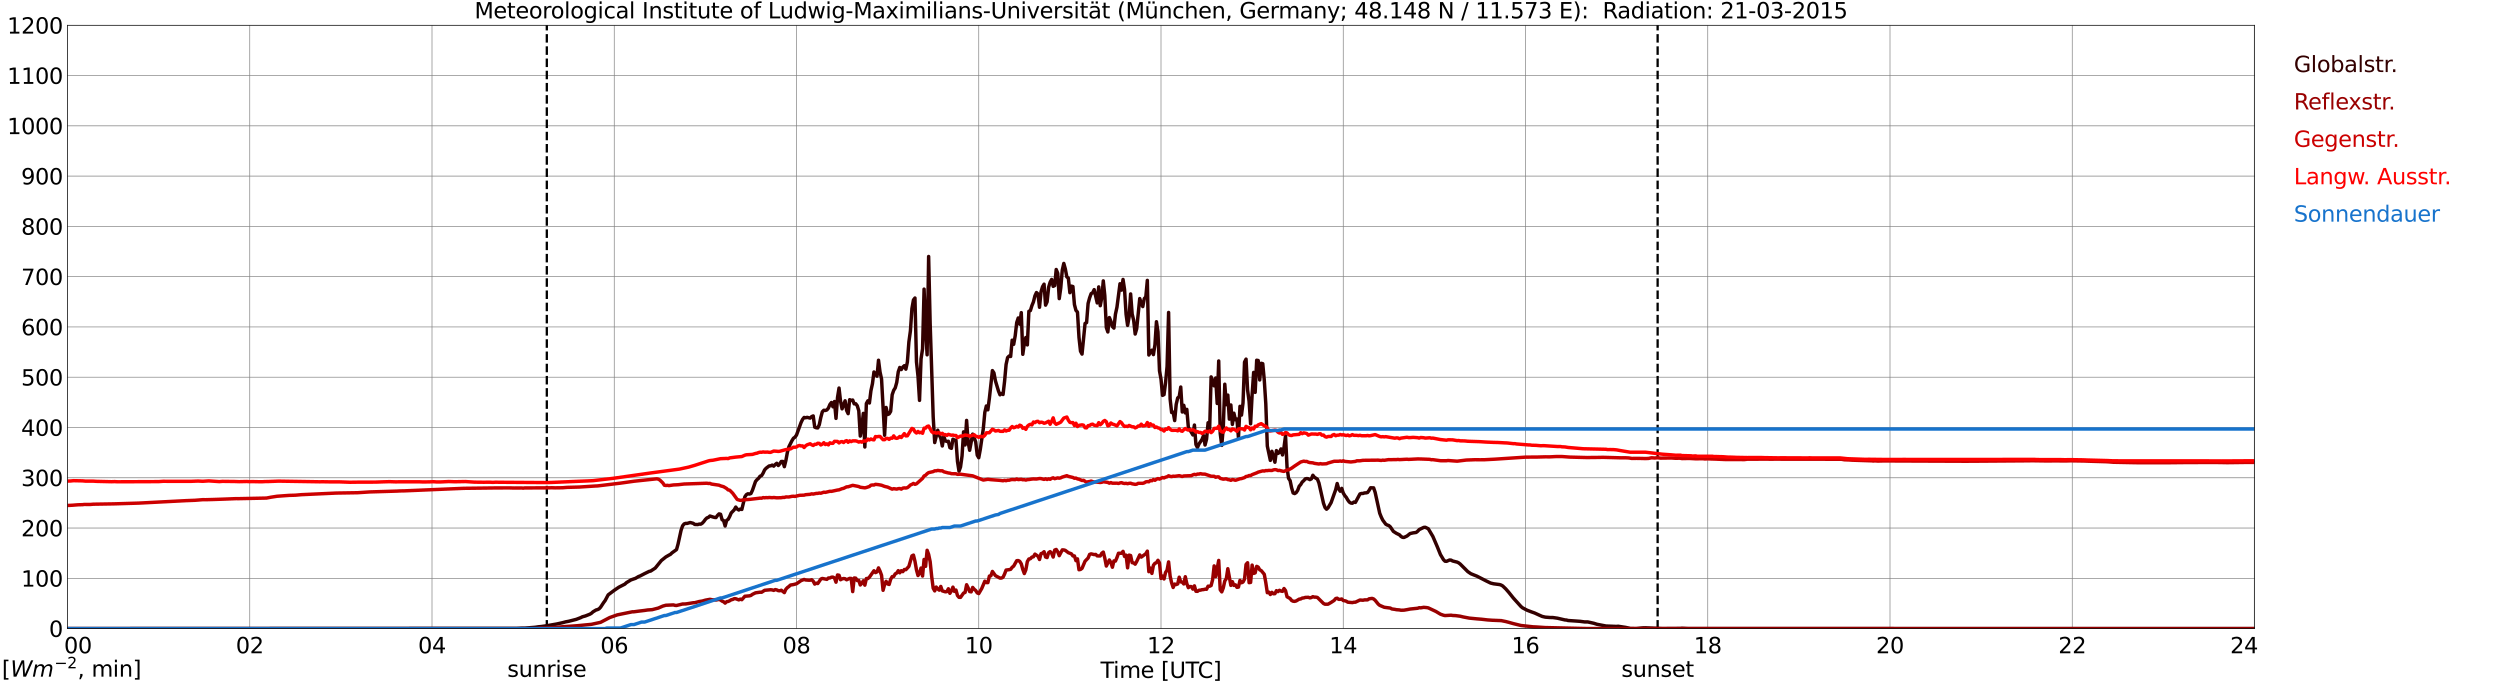 <?xml version="1.0" encoding="utf-8" standalone="no"?>
<!DOCTYPE svg PUBLIC "-//W3C//DTD SVG 1.1//EN"
  "http://www.w3.org/Graphics/SVG/1.1/DTD/svg11.dtd">
<svg xmlns:xlink="http://www.w3.org/1999/xlink" width="1085.4pt" height="296.64pt" viewBox="0 0 1085.4 296.64" xmlns="http://www.w3.org/2000/svg" version="1.1">
 <defs>
  <style type="text/css">*{stroke-linejoin: round; stroke-linecap: butt}</style>
 </defs>
 <g id="figure_1">
  <g id="patch_1">
   <path d="M 0 296.64 
L 1085.4 296.64 
L 1085.4 0 
L 0 0 
z
" style="fill: #ffffff"/>
  </g>
  <g id="axes_1">
   <g id="patch_2">
    <path d="M 29.306 272.909 
L 978.814 272.909 
L 978.814 10.976 
L 29.306 10.976 
z
" style="fill: #ffffff"/>
   </g>
   <g id="patch_3">
    <path d="M 978.814 272.909 
L 978.814 272.909 
L 978.814 10.976 
L 978.814 10.976 
z
" clip-path="url(#pf882a0c996)" style="fill: #d3d3d3; opacity: 0.25; stroke: #d3d3d3; stroke-linejoin: miter"/>
   </g>
   <g id="matplotlib.axis_1">
    <g id="xtick_1">
     <g id="line2d_1">
      <path d="M 29.306 272.909 
L 29.306 10.976 
" clip-path="url(#pf882a0c996)" style="fill: none; stroke: #808080; stroke-width: 0.3; stroke-linecap: square"/>
     </g>
     <g id="line2d_2"/>
     <g id="text_1">
      <!--    00 -->
      <g transform="translate(18.733 283.627) scale(0.095 -0.095)">
       <defs>
        <path id="DejaVuSans-20" transform="scale(0.016)"/>
        <path id="DejaVuSans-30" d="M 2034 4250 
Q 1547 4250 1301 3770 
Q 1056 3291 1056 2328 
Q 1056 1369 1301 889 
Q 1547 409 2034 409 
Q 2525 409 2770 889 
Q 3016 1369 3016 2328 
Q 3016 3291 2770 3770 
Q 2525 4250 2034 4250 
z
M 2034 4750 
Q 2819 4750 3233 4129 
Q 3647 3509 3647 2328 
Q 3647 1150 3233 529 
Q 2819 -91 2034 -91 
Q 1250 -91 836 529 
Q 422 1150 422 2328 
Q 422 3509 836 4129 
Q 1250 4750 2034 4750 
z
" transform="scale(0.016)"/>
       </defs>
       <use xlink:href="#DejaVuSans-20"/>
       <use xlink:href="#DejaVuSans-20" transform="translate(31.787 0)"/>
       <use xlink:href="#DejaVuSans-20" transform="translate(63.574 0)"/>
       <use xlink:href="#DejaVuSans-30" transform="translate(95.361 0)"/>
       <use xlink:href="#DejaVuSans-30" transform="translate(158.984 0)"/>
      </g>
     </g>
    </g>
    <g id="xtick_2">
     <g id="line2d_3">
      <path d="M 108.431 272.909 
L 108.431 10.976 
" clip-path="url(#pf882a0c996)" style="fill: none; stroke: #808080; stroke-width: 0.3; stroke-linecap: square"/>
     </g>
     <g id="line2d_4"/>
     <g id="text_2">
      <!-- 02 -->
      <g transform="translate(102.387 283.627) scale(0.095 -0.095)">
       <defs>
        <path id="DejaVuSans-32" d="M 1228 531 
L 3431 531 
L 3431 0 
L 469 0 
L 469 531 
Q 828 903 1448 1529 
Q 2069 2156 2228 2338 
Q 2531 2678 2651 2914 
Q 2772 3150 2772 3378 
Q 2772 3750 2511 3984 
Q 2250 4219 1831 4219 
Q 1534 4219 1204 4116 
Q 875 4013 500 3803 
L 500 4441 
Q 881 4594 1212 4672 
Q 1544 4750 1819 4750 
Q 2544 4750 2975 4387 
Q 3406 4025 3406 3419 
Q 3406 3131 3298 2873 
Q 3191 2616 2906 2266 
Q 2828 2175 2409 1742 
Q 1991 1309 1228 531 
z
" transform="scale(0.016)"/>
       </defs>
       <use xlink:href="#DejaVuSans-30"/>
       <use xlink:href="#DejaVuSans-32" transform="translate(63.623 0)"/>
      </g>
     </g>
    </g>
    <g id="xtick_3">
     <g id="line2d_5">
      <path d="M 187.557 272.909 
L 187.557 10.976 
" clip-path="url(#pf882a0c996)" style="fill: none; stroke: #808080; stroke-width: 0.3; stroke-linecap: square"/>
     </g>
     <g id="line2d_6"/>
     <g id="text_3">
      <!-- 04 -->
      <g transform="translate(181.513 283.627) scale(0.095 -0.095)">
       <defs>
        <path id="DejaVuSans-34" d="M 2419 4116 
L 825 1625 
L 2419 1625 
L 2419 4116 
z
M 2253 4666 
L 3047 4666 
L 3047 1625 
L 3713 1625 
L 3713 1100 
L 3047 1100 
L 3047 0 
L 2419 0 
L 2419 1100 
L 313 1100 
L 313 1709 
L 2253 4666 
z
" transform="scale(0.016)"/>
       </defs>
       <use xlink:href="#DejaVuSans-30"/>
       <use xlink:href="#DejaVuSans-34" transform="translate(63.623 0)"/>
      </g>
     </g>
    </g>
    <g id="xtick_4">
     <g id="line2d_7">
      <path d="M 266.683 272.909 
L 266.683 10.976 
" clip-path="url(#pf882a0c996)" style="fill: none; stroke: #808080; stroke-width: 0.3; stroke-linecap: square"/>
     </g>
     <g id="line2d_8"/>
     <g id="text_4">
      <!-- 06 -->
      <g transform="translate(260.638 283.627) scale(0.095 -0.095)">
       <defs>
        <path id="DejaVuSans-36" d="M 2113 2584 
Q 1688 2584 1439 2293 
Q 1191 2003 1191 1497 
Q 1191 994 1439 701 
Q 1688 409 2113 409 
Q 2538 409 2786 701 
Q 3034 994 3034 1497 
Q 3034 2003 2786 2293 
Q 2538 2584 2113 2584 
z
M 3366 4563 
L 3366 3988 
Q 3128 4100 2886 4159 
Q 2644 4219 2406 4219 
Q 1781 4219 1451 3797 
Q 1122 3375 1075 2522 
Q 1259 2794 1537 2939 
Q 1816 3084 2150 3084 
Q 2853 3084 3261 2657 
Q 3669 2231 3669 1497 
Q 3669 778 3244 343 
Q 2819 -91 2113 -91 
Q 1303 -91 875 529 
Q 447 1150 447 2328 
Q 447 3434 972 4092 
Q 1497 4750 2381 4750 
Q 2619 4750 2861 4703 
Q 3103 4656 3366 4563 
z
" transform="scale(0.016)"/>
       </defs>
       <use xlink:href="#DejaVuSans-30"/>
       <use xlink:href="#DejaVuSans-36" transform="translate(63.623 0)"/>
      </g>
     </g>
    </g>
    <g id="xtick_5">
     <g id="line2d_9">
      <path d="M 345.808 272.909 
L 345.808 10.976 
" clip-path="url(#pf882a0c996)" style="fill: none; stroke: #808080; stroke-width: 0.3; stroke-linecap: square"/>
     </g>
     <g id="line2d_10"/>
     <g id="text_5">
      <!-- 08 -->
      <g transform="translate(339.764 283.627) scale(0.095 -0.095)">
       <defs>
        <path id="DejaVuSans-38" d="M 2034 2216 
Q 1584 2216 1326 1975 
Q 1069 1734 1069 1313 
Q 1069 891 1326 650 
Q 1584 409 2034 409 
Q 2484 409 2743 651 
Q 3003 894 3003 1313 
Q 3003 1734 2745 1975 
Q 2488 2216 2034 2216 
z
M 1403 2484 
Q 997 2584 770 2862 
Q 544 3141 544 3541 
Q 544 4100 942 4425 
Q 1341 4750 2034 4750 
Q 2731 4750 3128 4425 
Q 3525 4100 3525 3541 
Q 3525 3141 3298 2862 
Q 3072 2584 2669 2484 
Q 3125 2378 3379 2068 
Q 3634 1759 3634 1313 
Q 3634 634 3220 271 
Q 2806 -91 2034 -91 
Q 1263 -91 848 271 
Q 434 634 434 1313 
Q 434 1759 690 2068 
Q 947 2378 1403 2484 
z
M 1172 3481 
Q 1172 3119 1398 2916 
Q 1625 2713 2034 2713 
Q 2441 2713 2670 2916 
Q 2900 3119 2900 3481 
Q 2900 3844 2670 4047 
Q 2441 4250 2034 4250 
Q 1625 4250 1398 4047 
Q 1172 3844 1172 3481 
z
" transform="scale(0.016)"/>
       </defs>
       <use xlink:href="#DejaVuSans-30"/>
       <use xlink:href="#DejaVuSans-38" transform="translate(63.623 0)"/>
      </g>
     </g>
    </g>
    <g id="xtick_6">
     <g id="line2d_11">
      <path d="M 424.934 272.909 
L 424.934 10.976 
" clip-path="url(#pf882a0c996)" style="fill: none; stroke: #808080; stroke-width: 0.3; stroke-linecap: square"/>
     </g>
     <g id="line2d_12"/>
     <g id="text_6">
      <!-- 10 -->
      <g transform="translate(418.89 283.627) scale(0.095 -0.095)">
       <defs>
        <path id="DejaVuSans-31" d="M 794 531 
L 1825 531 
L 1825 4091 
L 703 3866 
L 703 4441 
L 1819 4666 
L 2450 4666 
L 2450 531 
L 3481 531 
L 3481 0 
L 794 0 
L 794 531 
z
" transform="scale(0.016)"/>
       </defs>
       <use xlink:href="#DejaVuSans-31"/>
       <use xlink:href="#DejaVuSans-30" transform="translate(63.623 0)"/>
      </g>
     </g>
    </g>
    <g id="xtick_7">
     <g id="line2d_13">
      <path d="M 504.06 272.909 
L 504.06 10.976 
" clip-path="url(#pf882a0c996)" style="fill: none; stroke: #808080; stroke-width: 0.3; stroke-linecap: square"/>
     </g>
     <g id="line2d_14"/>
     <g id="text_7">
      <!-- 12 -->
      <g transform="translate(498.015 283.627) scale(0.095 -0.095)">
       <use xlink:href="#DejaVuSans-31"/>
       <use xlink:href="#DejaVuSans-32" transform="translate(63.623 0)"/>
      </g>
     </g>
    </g>
    <g id="xtick_8">
     <g id="line2d_15">
      <path d="M 583.185 272.909 
L 583.185 10.976 
" clip-path="url(#pf882a0c996)" style="fill: none; stroke: #808080; stroke-width: 0.3; stroke-linecap: square"/>
     </g>
     <g id="line2d_16"/>
     <g id="text_8">
      <!-- 14 -->
      <g transform="translate(577.141 283.627) scale(0.095 -0.095)">
       <use xlink:href="#DejaVuSans-31"/>
       <use xlink:href="#DejaVuSans-34" transform="translate(63.623 0)"/>
      </g>
     </g>
    </g>
    <g id="xtick_9">
     <g id="line2d_17">
      <path d="M 662.311 272.909 
L 662.311 10.976 
" clip-path="url(#pf882a0c996)" style="fill: none; stroke: #808080; stroke-width: 0.3; stroke-linecap: square"/>
     </g>
     <g id="line2d_18"/>
     <g id="text_9">
      <!-- 16 -->
      <g transform="translate(656.267 283.627) scale(0.095 -0.095)">
       <use xlink:href="#DejaVuSans-31"/>
       <use xlink:href="#DejaVuSans-36" transform="translate(63.623 0)"/>
      </g>
     </g>
    </g>
    <g id="xtick_10">
     <g id="line2d_19">
      <path d="M 741.437 272.909 
L 741.437 10.976 
" clip-path="url(#pf882a0c996)" style="fill: none; stroke: #808080; stroke-width: 0.3; stroke-linecap: square"/>
     </g>
     <g id="line2d_20"/>
     <g id="text_10">
      <!-- 18 -->
      <g transform="translate(735.392 283.627) scale(0.095 -0.095)">
       <use xlink:href="#DejaVuSans-31"/>
       <use xlink:href="#DejaVuSans-38" transform="translate(63.623 0)"/>
      </g>
     </g>
    </g>
    <g id="xtick_11">
     <g id="line2d_21">
      <path d="M 820.562 272.909 
L 820.562 10.976 
" clip-path="url(#pf882a0c996)" style="fill: none; stroke: #808080; stroke-width: 0.3; stroke-linecap: square"/>
     </g>
     <g id="line2d_22"/>
     <g id="text_11">
      <!-- 20 -->
      <g transform="translate(814.518 283.627) scale(0.095 -0.095)">
       <use xlink:href="#DejaVuSans-32"/>
       <use xlink:href="#DejaVuSans-30" transform="translate(63.623 0)"/>
      </g>
     </g>
    </g>
    <g id="xtick_12">
     <g id="line2d_23">
      <path d="M 899.688 272.909 
L 899.688 10.976 
" clip-path="url(#pf882a0c996)" style="fill: none; stroke: #808080; stroke-width: 0.3; stroke-linecap: square"/>
     </g>
     <g id="line2d_24"/>
     <g id="text_12">
      <!-- 22 -->
      <g transform="translate(893.644 283.627) scale(0.095 -0.095)">
       <use xlink:href="#DejaVuSans-32"/>
       <use xlink:href="#DejaVuSans-32" transform="translate(63.623 0)"/>
      </g>
     </g>
    </g>
    <g id="xtick_13">
     <g id="line2d_25">
      <path d="M 978.814 272.909 
L 978.814 10.976 
" clip-path="url(#pf882a0c996)" style="fill: none; stroke: #808080; stroke-width: 0.3; stroke-linecap: square"/>
     </g>
     <g id="line2d_26"/>
     <g id="text_13">
      <!-- 24    -->
      <g transform="translate(968.241 283.627) scale(0.095 -0.095)">
       <use xlink:href="#DejaVuSans-32"/>
       <use xlink:href="#DejaVuSans-34" transform="translate(63.623 0)"/>
       <use xlink:href="#DejaVuSans-20" transform="translate(127.246 0)"/>
       <use xlink:href="#DejaVuSans-20" transform="translate(159.033 0)"/>
       <use xlink:href="#DejaVuSans-20" transform="translate(190.82 0)"/>
      </g>
     </g>
    </g>
    <g id="text_14">
     <!-- Time [UTC] -->
     <g transform="translate(477.806 294.322) scale(0.095 -0.095)">
      <defs>
       <path id="DejaVuSans-54" d="M -19 4666 
L 3928 4666 
L 3928 4134 
L 2272 4134 
L 2272 0 
L 1638 0 
L 1638 4134 
L -19 4134 
L -19 4666 
z
" transform="scale(0.016)"/>
       <path id="DejaVuSans-69" d="M 603 3500 
L 1178 3500 
L 1178 0 
L 603 0 
L 603 3500 
z
M 603 4863 
L 1178 4863 
L 1178 4134 
L 603 4134 
L 603 4863 
z
" transform="scale(0.016)"/>
       <path id="DejaVuSans-6d" d="M 3328 2828 
Q 3544 3216 3844 3400 
Q 4144 3584 4550 3584 
Q 5097 3584 5394 3201 
Q 5691 2819 5691 2113 
L 5691 0 
L 5113 0 
L 5113 2094 
Q 5113 2597 4934 2840 
Q 4756 3084 4391 3084 
Q 3944 3084 3684 2787 
Q 3425 2491 3425 1978 
L 3425 0 
L 2847 0 
L 2847 2094 
Q 2847 2600 2669 2842 
Q 2491 3084 2119 3084 
Q 1678 3084 1418 2786 
Q 1159 2488 1159 1978 
L 1159 0 
L 581 0 
L 581 3500 
L 1159 3500 
L 1159 2956 
Q 1356 3278 1631 3431 
Q 1906 3584 2284 3584 
Q 2666 3584 2933 3390 
Q 3200 3197 3328 2828 
z
" transform="scale(0.016)"/>
       <path id="DejaVuSans-65" d="M 3597 1894 
L 3597 1613 
L 953 1613 
Q 991 1019 1311 708 
Q 1631 397 2203 397 
Q 2534 397 2845 478 
Q 3156 559 3463 722 
L 3463 178 
Q 3153 47 2828 -22 
Q 2503 -91 2169 -91 
Q 1331 -91 842 396 
Q 353 884 353 1716 
Q 353 2575 817 3079 
Q 1281 3584 2069 3584 
Q 2775 3584 3186 3129 
Q 3597 2675 3597 1894 
z
M 3022 2063 
Q 3016 2534 2758 2815 
Q 2500 3097 2075 3097 
Q 1594 3097 1305 2825 
Q 1016 2553 972 2059 
L 3022 2063 
z
" transform="scale(0.016)"/>
       <path id="DejaVuSans-5b" d="M 550 4863 
L 1875 4863 
L 1875 4416 
L 1125 4416 
L 1125 -397 
L 1875 -397 
L 1875 -844 
L 550 -844 
L 550 4863 
z
" transform="scale(0.016)"/>
       <path id="DejaVuSans-55" d="M 556 4666 
L 1191 4666 
L 1191 1831 
Q 1191 1081 1462 751 
Q 1734 422 2344 422 
Q 2950 422 3222 751 
Q 3494 1081 3494 1831 
L 3494 4666 
L 4128 4666 
L 4128 1753 
Q 4128 841 3676 375 
Q 3225 -91 2344 -91 
Q 1459 -91 1007 375 
Q 556 841 556 1753 
L 556 4666 
z
" transform="scale(0.016)"/>
       <path id="DejaVuSans-43" d="M 4122 4306 
L 4122 3641 
Q 3803 3938 3442 4084 
Q 3081 4231 2675 4231 
Q 1875 4231 1450 3742 
Q 1025 3253 1025 2328 
Q 1025 1406 1450 917 
Q 1875 428 2675 428 
Q 3081 428 3442 575 
Q 3803 722 4122 1019 
L 4122 359 
Q 3791 134 3420 21 
Q 3050 -91 2638 -91 
Q 1578 -91 968 557 
Q 359 1206 359 2328 
Q 359 3453 968 4101 
Q 1578 4750 2638 4750 
Q 3056 4750 3426 4639 
Q 3797 4528 4122 4306 
z
" transform="scale(0.016)"/>
       <path id="DejaVuSans-5d" d="M 1947 4863 
L 1947 -844 
L 622 -844 
L 622 -397 
L 1369 -397 
L 1369 4416 
L 622 4416 
L 622 4863 
L 1947 4863 
z
" transform="scale(0.016)"/>
      </defs>
      <use xlink:href="#DejaVuSans-54"/>
      <use xlink:href="#DejaVuSans-69" transform="translate(57.959 0)"/>
      <use xlink:href="#DejaVuSans-6d" transform="translate(85.742 0)"/>
      <use xlink:href="#DejaVuSans-65" transform="translate(183.154 0)"/>
      <use xlink:href="#DejaVuSans-20" transform="translate(244.678 0)"/>
      <use xlink:href="#DejaVuSans-5b" transform="translate(276.465 0)"/>
      <use xlink:href="#DejaVuSans-55" transform="translate(315.479 0)"/>
      <use xlink:href="#DejaVuSans-54" transform="translate(388.672 0)"/>
      <use xlink:href="#DejaVuSans-43" transform="translate(443.881 0)"/>
      <use xlink:href="#DejaVuSans-5d" transform="translate(513.705 0)"/>
     </g>
    </g>
   </g>
   <g id="matplotlib.axis_2">
    <g id="ytick_1">
     <g id="line2d_27">
      <path d="M 29.306 272.909 
L 978.814 272.909 
" clip-path="url(#pf882a0c996)" style="fill: none; stroke: #808080; stroke-width: 0.3; stroke-linecap: square"/>
     </g>
     <g id="line2d_28"/>
     <g id="text_15">
      <!-- 0 -->
      <g transform="translate(21.261 276.518) scale(0.095 -0.095)">
       <use xlink:href="#DejaVuSans-30"/>
      </g>
     </g>
    </g>
    <g id="ytick_2">
     <g id="line2d_29">
      <path d="M 29.306 251.081 
L 978.814 251.081 
" clip-path="url(#pf882a0c996)" style="fill: none; stroke: #808080; stroke-width: 0.3; stroke-linecap: square"/>
     </g>
     <g id="line2d_30"/>
     <g id="text_16">
      <!-- 100 -->
      <g transform="translate(9.173 254.69) scale(0.095 -0.095)">
       <use xlink:href="#DejaVuSans-31"/>
       <use xlink:href="#DejaVuSans-30" transform="translate(63.623 0)"/>
       <use xlink:href="#DejaVuSans-30" transform="translate(127.246 0)"/>
      </g>
     </g>
    </g>
    <g id="ytick_3">
     <g id="line2d_31">
      <path d="M 29.306 229.253 
L 978.814 229.253 
" clip-path="url(#pf882a0c996)" style="fill: none; stroke: #808080; stroke-width: 0.3; stroke-linecap: square"/>
     </g>
     <g id="line2d_32"/>
     <g id="text_17">
      <!-- 200 -->
      <g transform="translate(9.173 232.863) scale(0.095 -0.095)">
       <use xlink:href="#DejaVuSans-32"/>
       <use xlink:href="#DejaVuSans-30" transform="translate(63.623 0)"/>
       <use xlink:href="#DejaVuSans-30" transform="translate(127.246 0)"/>
      </g>
     </g>
    </g>
    <g id="ytick_4">
     <g id="line2d_33">
      <path d="M 29.306 207.426 
L 978.814 207.426 
" clip-path="url(#pf882a0c996)" style="fill: none; stroke: #808080; stroke-width: 0.3; stroke-linecap: square"/>
     </g>
     <g id="line2d_34"/>
     <g id="text_18">
      <!-- 300 -->
      <g transform="translate(9.173 211.035) scale(0.095 -0.095)">
       <defs>
        <path id="DejaVuSans-33" d="M 2597 2516 
Q 3050 2419 3304 2112 
Q 3559 1806 3559 1356 
Q 3559 666 3084 287 
Q 2609 -91 1734 -91 
Q 1441 -91 1130 -33 
Q 819 25 488 141 
L 488 750 
Q 750 597 1062 519 
Q 1375 441 1716 441 
Q 2309 441 2620 675 
Q 2931 909 2931 1356 
Q 2931 1769 2642 2001 
Q 2353 2234 1838 2234 
L 1294 2234 
L 1294 2753 
L 1863 2753 
Q 2328 2753 2575 2939 
Q 2822 3125 2822 3475 
Q 2822 3834 2567 4026 
Q 2313 4219 1838 4219 
Q 1578 4219 1281 4162 
Q 984 4106 628 3988 
L 628 4550 
Q 988 4650 1302 4700 
Q 1616 4750 1894 4750 
Q 2613 4750 3031 4423 
Q 3450 4097 3450 3541 
Q 3450 3153 3228 2886 
Q 3006 2619 2597 2516 
z
" transform="scale(0.016)"/>
       </defs>
       <use xlink:href="#DejaVuSans-33"/>
       <use xlink:href="#DejaVuSans-30" transform="translate(63.623 0)"/>
       <use xlink:href="#DejaVuSans-30" transform="translate(127.246 0)"/>
      </g>
     </g>
    </g>
    <g id="ytick_5">
     <g id="line2d_35">
      <path d="M 29.306 185.598 
L 978.814 185.598 
" clip-path="url(#pf882a0c996)" style="fill: none; stroke: #808080; stroke-width: 0.3; stroke-linecap: square"/>
     </g>
     <g id="line2d_36"/>
     <g id="text_19">
      <!-- 400 -->
      <g transform="translate(9.173 189.207) scale(0.095 -0.095)">
       <use xlink:href="#DejaVuSans-34"/>
       <use xlink:href="#DejaVuSans-30" transform="translate(63.623 0)"/>
       <use xlink:href="#DejaVuSans-30" transform="translate(127.246 0)"/>
      </g>
     </g>
    </g>
    <g id="ytick_6">
     <g id="line2d_37">
      <path d="M 29.306 163.77 
L 978.814 163.77 
" clip-path="url(#pf882a0c996)" style="fill: none; stroke: #808080; stroke-width: 0.3; stroke-linecap: square"/>
     </g>
     <g id="line2d_38"/>
     <g id="text_20">
      <!-- 500 -->
      <g transform="translate(9.173 167.379) scale(0.095 -0.095)">
       <defs>
        <path id="DejaVuSans-35" d="M 691 4666 
L 3169 4666 
L 3169 4134 
L 1269 4134 
L 1269 2991 
Q 1406 3038 1543 3061 
Q 1681 3084 1819 3084 
Q 2600 3084 3056 2656 
Q 3513 2228 3513 1497 
Q 3513 744 3044 326 
Q 2575 -91 1722 -91 
Q 1428 -91 1123 -41 
Q 819 9 494 109 
L 494 744 
Q 775 591 1075 516 
Q 1375 441 1709 441 
Q 2250 441 2565 725 
Q 2881 1009 2881 1497 
Q 2881 1984 2565 2268 
Q 2250 2553 1709 2553 
Q 1456 2553 1204 2497 
Q 953 2441 691 2322 
L 691 4666 
z
" transform="scale(0.016)"/>
       </defs>
       <use xlink:href="#DejaVuSans-35"/>
       <use xlink:href="#DejaVuSans-30" transform="translate(63.623 0)"/>
       <use xlink:href="#DejaVuSans-30" transform="translate(127.246 0)"/>
      </g>
     </g>
    </g>
    <g id="ytick_7">
     <g id="line2d_39">
      <path d="M 29.306 141.942 
L 978.814 141.942 
" clip-path="url(#pf882a0c996)" style="fill: none; stroke: #808080; stroke-width: 0.3; stroke-linecap: square"/>
     </g>
     <g id="line2d_40"/>
     <g id="text_21">
      <!-- 600 -->
      <g transform="translate(9.173 145.551) scale(0.095 -0.095)">
       <use xlink:href="#DejaVuSans-36"/>
       <use xlink:href="#DejaVuSans-30" transform="translate(63.623 0)"/>
       <use xlink:href="#DejaVuSans-30" transform="translate(127.246 0)"/>
      </g>
     </g>
    </g>
    <g id="ytick_8">
     <g id="line2d_41">
      <path d="M 29.306 120.114 
L 978.814 120.114 
" clip-path="url(#pf882a0c996)" style="fill: none; stroke: #808080; stroke-width: 0.3; stroke-linecap: square"/>
     </g>
     <g id="line2d_42"/>
     <g id="text_22">
      <!-- 700 -->
      <g transform="translate(9.173 123.724) scale(0.095 -0.095)">
       <defs>
        <path id="DejaVuSans-37" d="M 525 4666 
L 3525 4666 
L 3525 4397 
L 1831 0 
L 1172 0 
L 2766 4134 
L 525 4134 
L 525 4666 
z
" transform="scale(0.016)"/>
       </defs>
       <use xlink:href="#DejaVuSans-37"/>
       <use xlink:href="#DejaVuSans-30" transform="translate(63.623 0)"/>
       <use xlink:href="#DejaVuSans-30" transform="translate(127.246 0)"/>
      </g>
     </g>
    </g>
    <g id="ytick_9">
     <g id="line2d_43">
      <path d="M 29.306 98.287 
L 978.814 98.287 
" clip-path="url(#pf882a0c996)" style="fill: none; stroke: #808080; stroke-width: 0.3; stroke-linecap: square"/>
     </g>
     <g id="line2d_44"/>
     <g id="text_23">
      <!-- 800 -->
      <g transform="translate(9.173 101.896) scale(0.095 -0.095)">
       <use xlink:href="#DejaVuSans-38"/>
       <use xlink:href="#DejaVuSans-30" transform="translate(63.623 0)"/>
       <use xlink:href="#DejaVuSans-30" transform="translate(127.246 0)"/>
      </g>
     </g>
    </g>
    <g id="ytick_10">
     <g id="line2d_45">
      <path d="M 29.306 76.459 
L 978.814 76.459 
" clip-path="url(#pf882a0c996)" style="fill: none; stroke: #808080; stroke-width: 0.3; stroke-linecap: square"/>
     </g>
     <g id="line2d_46"/>
     <g id="text_24">
      <!-- 900 -->
      <g transform="translate(9.173 80.068) scale(0.095 -0.095)">
       <defs>
        <path id="DejaVuSans-39" d="M 703 97 
L 703 672 
Q 941 559 1184 500 
Q 1428 441 1663 441 
Q 2288 441 2617 861 
Q 2947 1281 2994 2138 
Q 2813 1869 2534 1725 
Q 2256 1581 1919 1581 
Q 1219 1581 811 2004 
Q 403 2428 403 3163 
Q 403 3881 828 4315 
Q 1253 4750 1959 4750 
Q 2769 4750 3195 4129 
Q 3622 3509 3622 2328 
Q 3622 1225 3098 567 
Q 2575 -91 1691 -91 
Q 1453 -91 1209 -44 
Q 966 3 703 97 
z
M 1959 2075 
Q 2384 2075 2632 2365 
Q 2881 2656 2881 3163 
Q 2881 3666 2632 3958 
Q 2384 4250 1959 4250 
Q 1534 4250 1286 3958 
Q 1038 3666 1038 3163 
Q 1038 2656 1286 2365 
Q 1534 2075 1959 2075 
z
" transform="scale(0.016)"/>
       </defs>
       <use xlink:href="#DejaVuSans-39"/>
       <use xlink:href="#DejaVuSans-30" transform="translate(63.623 0)"/>
       <use xlink:href="#DejaVuSans-30" transform="translate(127.246 0)"/>
      </g>
     </g>
    </g>
    <g id="ytick_11">
     <g id="line2d_47">
      <path d="M 29.306 54.631 
L 978.814 54.631 
" clip-path="url(#pf882a0c996)" style="fill: none; stroke: #808080; stroke-width: 0.3; stroke-linecap: square"/>
     </g>
     <g id="line2d_48"/>
     <g id="text_25">
      <!-- 1000 -->
      <g transform="translate(3.128 58.24) scale(0.095 -0.095)">
       <use xlink:href="#DejaVuSans-31"/>
       <use xlink:href="#DejaVuSans-30" transform="translate(63.623 0)"/>
       <use xlink:href="#DejaVuSans-30" transform="translate(127.246 0)"/>
       <use xlink:href="#DejaVuSans-30" transform="translate(190.869 0)"/>
      </g>
     </g>
    </g>
    <g id="ytick_12">
     <g id="line2d_49">
      <path d="M 29.306 32.803 
L 978.814 32.803 
" clip-path="url(#pf882a0c996)" style="fill: none; stroke: #808080; stroke-width: 0.3; stroke-linecap: square"/>
     </g>
     <g id="line2d_50"/>
     <g id="text_26">
      <!-- 1100 -->
      <g transform="translate(3.128 36.413) scale(0.095 -0.095)">
       <use xlink:href="#DejaVuSans-31"/>
       <use xlink:href="#DejaVuSans-31" transform="translate(63.623 0)"/>
       <use xlink:href="#DejaVuSans-30" transform="translate(127.246 0)"/>
       <use xlink:href="#DejaVuSans-30" transform="translate(190.869 0)"/>
      </g>
     </g>
    </g>
    <g id="ytick_13">
     <g id="line2d_51">
      <path d="M 29.306 10.976 
L 978.814 10.976 
" clip-path="url(#pf882a0c996)" style="fill: none; stroke: #808080; stroke-width: 0.3; stroke-linecap: square"/>
     </g>
     <g id="line2d_52"/>
     <g id="text_27">
      <!-- 1200 -->
      <g transform="translate(3.128 14.585) scale(0.095 -0.095)">
       <use xlink:href="#DejaVuSans-31"/>
       <use xlink:href="#DejaVuSans-32" transform="translate(63.623 0)"/>
       <use xlink:href="#DejaVuSans-30" transform="translate(127.246 0)"/>
       <use xlink:href="#DejaVuSans-30" transform="translate(190.869 0)"/>
      </g>
     </g>
    </g>
   </g>
   <g id="line2d_53">
    <path d="M 237.406 272.909 
L 237.406 10.976 
" clip-path="url(#pf882a0c996)" style="fill: none; stroke-dasharray: 3.7,1.6; stroke-dashoffset: 0; stroke: #000000"/>
   </g>
   <g id="line2d_54">
    <path d="M 719.677 272.909 
L 719.677 10.976 
" clip-path="url(#pf882a0c996)" style="fill: none; stroke-dasharray: 3.7,1.6; stroke-dashoffset: 0; stroke: #000000"/>
   </g>
   <g id="line2d_55">
    <path d="M 29.306 272.909 
L 224.482 272.815 
L 226.461 272.715 
L 227.779 272.715 
L 232.395 272.333 
L 233.714 272.132 
L 235.033 272.012 
L 237.011 271.73 
L 241.626 270.927 
L 244.264 270.344 
L 245.583 269.982 
L 246.901 269.739 
L 250.198 268.897 
L 252.176 268.133 
L 252.836 267.79 
L 254.155 267.428 
L 256.133 266.644 
L 256.792 266.243 
L 257.451 265.64 
L 258.77 264.837 
L 259.43 264.656 
L 260.089 264.333 
L 260.748 263.63 
L 262.067 261.619 
L 262.726 260.735 
L 264.045 258.262 
L 266.683 256.294 
L 268.661 254.947 
L 271.298 253.6 
L 271.958 252.978 
L 273.936 251.771 
L 275.255 251.308 
L 275.914 251.088 
L 277.233 250.304 
L 277.892 250.064 
L 279.87 249.038 
L 281.849 248.073 
L 282.508 247.933 
L 284.486 246.626 
L 287.124 243.369 
L 289.102 241.782 
L 290.42 241.018 
L 291.08 240.676 
L 291.739 240.034 
L 293.717 238.606 
L 294.377 236.234 
L 295.696 230.205 
L 296.355 228.295 
L 297.014 227.472 
L 297.674 227.23 
L 298.333 227.249 
L 299.652 226.848 
L 300.971 227.21 
L 301.63 227.693 
L 302.949 227.732 
L 303.608 227.531 
L 304.267 227.573 
L 304.927 227.129 
L 305.586 226.407 
L 306.246 225.501 
L 306.905 224.859 
L 307.564 224.617 
L 308.224 224.034 
L 309.543 224.456 
L 310.202 224.637 
L 310.861 224.698 
L 311.521 223.772 
L 312.18 223.111 
L 312.839 223.27 
L 313.499 225.643 
L 314.158 226.025 
L 314.818 228.376 
L 315.477 225.925 
L 316.136 225.481 
L 316.796 224.235 
L 317.455 222.707 
L 318.774 221.341 
L 319.433 220.155 
L 320.093 221.02 
L 320.752 221.421 
L 321.411 221.02 
L 322.071 221.181 
L 323.39 215.694 
L 324.049 214.749 
L 324.708 214.386 
L 325.368 214.506 
L 326.027 214.266 
L 326.686 212.858 
L 328.005 209.06 
L 328.665 208.238 
L 329.324 207.674 
L 329.983 206.749 
L 330.643 206.509 
L 331.302 205.444 
L 331.961 204.016 
L 332.621 203.291 
L 333.94 202.287 
L 334.599 202.248 
L 335.258 201.925 
L 335.918 202.388 
L 336.577 201.663 
L 337.236 201.141 
L 337.896 202.106 
L 338.555 201.362 
L 339.215 200.358 
L 339.874 200.338 
L 340.533 202.608 
L 341.193 199.936 
L 341.852 196.378 
L 342.512 193.967 
L 343.83 191.334 
L 344.49 190.267 
L 345.149 189.806 
L 345.808 188.881 
L 347.787 183.454 
L 348.446 182.088 
L 349.105 181.243 
L 349.765 181.383 
L 350.424 181.204 
L 351.743 181.525 
L 352.402 180.861 
L 353.062 180.58 
L 353.721 185.445 
L 354.38 185.724 
L 355.04 185.785 
L 355.699 184.399 
L 356.359 181.243 
L 357.018 178.792 
L 357.677 178.109 
L 358.337 178.209 
L 358.996 177.986 
L 359.655 177.183 
L 360.315 175.616 
L 360.974 174.752 
L 361.634 176.62 
L 362.293 174.328 
L 362.952 181.645 
L 363.612 172.58 
L 364.271 168.48 
L 364.93 174.188 
L 365.59 177.504 
L 366.909 174.007 
L 367.568 178.187 
L 368.227 179.595 
L 368.887 173.525 
L 369.546 173.846 
L 370.206 173.686 
L 370.865 175.334 
L 371.524 175.293 
L 372.184 176.157 
L 372.843 178.309 
L 373.502 189.324 
L 374.162 185.264 
L 374.821 179.475 
L 375.481 194.067 
L 376.14 175.192 
L 376.799 174.007 
L 377.459 174.972 
L 378.118 169.646 
L 378.777 166.59 
L 379.437 161.506 
L 380.096 162.329 
L 380.756 163.336 
L 381.415 156.401 
L 382.074 161.506 
L 382.734 164.56 
L 384.053 188.981 
L 384.712 176.902 
L 385.371 179.957 
L 386.031 179.696 
L 386.69 178.591 
L 387.349 171.375 
L 388.009 169.465 
L 388.668 168.419 
L 389.328 166.029 
L 389.987 161.426 
L 390.646 159.535 
L 391.306 160.441 
L 391.965 159.376 
L 392.624 158.771 
L 393.284 160.28 
L 393.943 157.185 
L 394.603 148.462 
L 395.262 143.658 
L 395.921 133.971 
L 396.581 130.232 
L 397.24 129.387 
L 397.899 157.123 
L 398.559 163.336 
L 399.218 173.826 
L 399.878 155.838 
L 400.537 151.457 
L 401.196 125.528 
L 401.856 142.894 
L 402.515 154.048 
L 403.175 111.357 
L 403.834 140.32 
L 405.153 180.981 
L 405.812 192.137 
L 407.131 186.79 
L 407.79 188.922 
L 408.45 190.247 
L 409.109 193.624 
L 409.768 189.463 
L 410.428 191.413 
L 411.087 191.655 
L 411.746 191.574 
L 412.406 194.349 
L 413.065 194.65 
L 413.725 190.69 
L 414.384 191.053 
L 415.043 191.131 
L 415.703 200.358 
L 416.362 204.579 
L 417.022 202.75 
L 417.681 197.946 
L 418.34 187.495 
L 419 193.183 
L 419.659 182.529 
L 420.318 191.856 
L 420.978 195.494 
L 422.297 188.479 
L 422.956 190.046 
L 423.615 191.917 
L 424.275 197.603 
L 424.934 198.729 
L 425.593 195.171 
L 426.912 186.106 
L 427.572 179.032 
L 428.231 176.258 
L 428.89 177.927 
L 429.55 172.881 
L 430.869 160.902 
L 431.528 161.908 
L 432.187 165.385 
L 433.506 169.786 
L 434.165 171.414 
L 434.825 170.831 
L 435.484 171.274 
L 436.144 165.566 
L 436.803 158.25 
L 437.462 155.235 
L 438.122 154.572 
L 438.781 154.773 
L 439.44 147.698 
L 440.1 149.486 
L 440.759 145.788 
L 441.419 140.039 
L 442.078 138.05 
L 442.737 140.764 
L 443.397 135.739 
L 444.056 153.827 
L 444.716 149.204 
L 445.375 146.533 
L 446.034 149.748 
L 446.694 135.156 
L 447.353 134.835 
L 448.012 132.683 
L 448.672 131.076 
L 449.331 128.442 
L 449.991 127.016 
L 450.65 127.639 
L 451.309 133.408 
L 451.969 126.713 
L 452.628 124.482 
L 453.287 123.378 
L 453.947 132.482 
L 454.606 131.055 
L 455.266 124.744 
L 455.925 122.533 
L 456.584 121.328 
L 457.244 124.323 
L 457.903 123.98 
L 458.563 117.006 
L 459.222 118.654 
L 459.881 129.649 
L 460.541 124.986 
L 461.2 117.288 
L 461.859 114.374 
L 462.519 116.764 
L 463.178 120.221 
L 463.838 120.765 
L 464.497 127.075 
L 465.156 124.222 
L 465.816 124.404 
L 466.475 132.22 
L 467.134 134.754 
L 467.794 135.497 
L 468.453 146.511 
L 469.113 152.481 
L 469.772 153.727 
L 471.091 140.421 
L 471.75 140.061 
L 472.409 131.738 
L 473.069 129.306 
L 473.728 127.477 
L 474.388 127.117 
L 475.047 125.748 
L 476.366 131.517 
L 477.025 124.563 
L 477.685 132.724 
L 478.344 129.206 
L 479.003 121.95 
L 479.663 128.363 
L 480.322 142.191 
L 480.981 144.121 
L 481.641 137.869 
L 482.3 139.478 
L 482.96 141.768 
L 483.619 142.451 
L 484.278 136.422 
L 484.938 133.366 
L 486.256 123.197 
L 486.916 125.971 
L 487.575 121.328 
L 488.235 125.689 
L 488.894 136.442 
L 489.553 141.266 
L 490.213 137.627 
L 490.872 127.619 
L 491.532 136.302 
L 492.191 139.096 
L 492.85 145.024 
L 493.51 142.713 
L 494.828 129.629 
L 495.488 131.618 
L 496.147 133.106 
L 496.807 129.649 
L 497.466 128.905 
L 498.125 121.73 
L 498.785 154.129 
L 499.444 152.963 
L 500.103 152.04 
L 500.763 153.948 
L 501.422 149.748 
L 502.082 139.679 
L 502.741 144.06 
L 503.4 160.983 
L 504.06 164.582 
L 504.719 171.656 
L 505.379 171.314 
L 506.038 166.149 
L 506.697 159.114 
L 507.357 135.658 
L 508.016 173.204 
L 508.675 179.093 
L 509.335 178.932 
L 509.994 182.59 
L 510.654 175.596 
L 511.313 172.741 
L 511.972 172.22 
L 512.632 168.037 
L 513.291 178.87 
L 513.95 175.978 
L 514.61 179.274 
L 515.269 177.727 
L 515.929 185.504 
L 517.907 188.841 
L 518.566 184.539 
L 519.226 193.002 
L 519.885 194.307 
L 520.544 192.759 
L 521.863 190.791 
L 522.522 189.123 
L 523.182 193.203 
L 523.841 190.649 
L 524.501 183.535 
L 525.16 186.892 
L 525.819 163.637 
L 526.479 165.265 
L 527.138 167.516 
L 527.797 164.119 
L 528.457 175.173 
L 529.116 156.722 
L 529.776 188.197 
L 530.435 193.364 
L 531.094 185.766 
L 531.754 166.813 
L 532.413 175.697 
L 533.073 171.536 
L 533.732 181.968 
L 534.391 175.817 
L 535.051 184.258 
L 535.71 179.394 
L 536.369 182.247 
L 537.029 181.907 
L 537.688 190.088 
L 538.348 176.419 
L 539.007 180.217 
L 539.666 174.952 
L 540.326 157.204 
L 540.985 155.919 
L 541.644 169.244 
L 542.304 174.25 
L 542.963 183.998 
L 543.623 171.294 
L 544.282 161.688 
L 544.941 170.349 
L 545.601 156.401 
L 546.26 156.521 
L 546.919 164.962 
L 547.579 157.728 
L 548.238 157.907 
L 548.898 165.064 
L 549.557 175.273 
L 550.216 193.665 
L 551.535 199.875 
L 552.195 195.935 
L 553.513 200.679 
L 554.173 195.634 
L 554.832 196.861 
L 555.491 196.437 
L 556.151 194.912 
L 556.81 197.524 
L 557.47 194.187 
L 558.129 189.182 
L 558.788 202.931 
L 559.448 207.694 
L 560.107 208.659 
L 560.766 211.793 
L 561.426 214.024 
L 562.085 214.286 
L 562.745 213.865 
L 563.404 212.88 
L 564.063 211.11 
L 564.723 210.368 
L 565.382 209.261 
L 566.042 208.678 
L 566.701 207.895 
L 567.36 207.775 
L 568.02 207.856 
L 568.679 208.238 
L 569.338 207.914 
L 569.998 206.347 
L 570.657 207.212 
L 571.976 208.035 
L 572.635 209.724 
L 574.613 218.507 
L 575.273 220.337 
L 575.932 221.079 
L 576.592 220.476 
L 577.91 218.226 
L 579.229 214.487 
L 579.889 212.658 
L 580.548 209.925 
L 581.207 212.256 
L 581.867 213.262 
L 582.526 212.036 
L 583.185 214.046 
L 583.845 215.15 
L 584.504 215.954 
L 585.164 217.1 
L 585.823 217.984 
L 586.482 218.407 
L 587.142 218.488 
L 587.801 217.964 
L 588.46 218.125 
L 590.439 214.448 
L 591.098 214.247 
L 591.757 214.247 
L 592.417 214.004 
L 593.076 213.985 
L 593.736 213.823 
L 594.395 212.92 
L 595.054 211.774 
L 596.373 211.815 
L 597.032 213.764 
L 599.011 222.808 
L 599.67 224.456 
L 600.329 225.802 
L 601.648 227.592 
L 602.307 227.955 
L 602.967 228.175 
L 603.626 228.758 
L 604.945 230.707 
L 606.264 231.552 
L 607.582 232.196 
L 608.242 232.879 
L 608.901 233.281 
L 609.561 233.339 
L 610.879 232.717 
L 612.198 231.652 
L 613.517 231.351 
L 614.836 231.17 
L 615.495 230.648 
L 616.154 229.923 
L 618.133 228.978 
L 618.792 228.919 
L 620.111 229.561 
L 622.089 232.899 
L 624.067 237.502 
L 625.386 240.776 
L 626.705 242.987 
L 627.364 243.651 
L 628.023 243.712 
L 629.342 243.129 
L 630.001 243.188 
L 630.661 243.55 
L 631.98 243.893 
L 632.639 244.053 
L 633.298 244.376 
L 633.958 244.878 
L 637.255 248.174 
L 638.573 249.077 
L 639.892 249.621 
L 641.211 250.142 
L 645.167 252.172 
L 647.145 253.137 
L 648.464 253.46 
L 651.102 253.801 
L 651.761 254.023 
L 652.42 254.405 
L 653.739 255.671 
L 655.058 257.178 
L 657.036 259.651 
L 660.333 263.309 
L 660.992 263.872 
L 662.97 264.915 
L 664.949 265.679 
L 666.267 266.142 
L 668.246 267.046 
L 669.564 267.629 
L 670.883 267.932 
L 672.861 268.091 
L 674.18 268.111 
L 676.158 268.393 
L 679.455 269.157 
L 680.114 269.198 
L 680.774 269.399 
L 684.071 269.619 
L 686.049 269.761 
L 688.027 270.021 
L 689.346 270.021 
L 691.983 270.604 
L 693.302 271.027 
L 697.258 271.791 
L 701.874 271.97 
L 702.533 271.892 
L 705.83 272.394 
L 707.149 272.695 
L 707.808 272.876 
L 710.446 272.909 
L 713.083 272.614 
L 714.402 272.575 
L 721.655 272.909 
L 729.568 272.856 
L 730.227 272.776 
L 732.865 272.909 
L 978.154 272.909 
L 978.154 272.909 
" clip-path="url(#pf882a0c996)" style="fill: none; stroke: #330000; stroke-width: 1.5; stroke-linecap: square"/>
   </g>
   <g id="line2d_56">
    <path d="M 29.306 272.909 
L 233.054 272.909 
L 234.373 272.643 
L 237.011 272.643 
L 240.308 272.442 
L 244.923 272.06 
L 249.539 271.739 
L 250.858 271.638 
L 254.155 271.315 
L 256.792 271.056 
L 260.748 270.191 
L 264.705 268.12 
L 268.002 266.954 
L 274.595 265.607 
L 275.255 265.607 
L 277.233 265.345 
L 279.87 265.025 
L 281.189 264.824 
L 283.167 264.684 
L 285.805 264.001 
L 287.783 263.137 
L 289.102 262.774 
L 292.399 262.632 
L 293.058 262.833 
L 293.717 262.875 
L 296.355 262.231 
L 297.674 262.211 
L 298.992 262.01 
L 300.971 261.689 
L 301.63 261.668 
L 303.608 261.146 
L 304.927 260.945 
L 306.246 260.563 
L 307.564 260.321 
L 308.224 260.201 
L 309.543 260.443 
L 310.202 260.401 
L 310.861 260.502 
L 312.18 260.242 
L 312.839 260.502 
L 313.499 260.984 
L 314.158 261.266 
L 314.818 261.849 
L 315.477 261.227 
L 316.136 261.126 
L 316.796 260.825 
L 317.455 260.401 
L 318.114 260.262 
L 318.774 259.919 
L 319.433 259.941 
L 320.752 260.443 
L 321.411 260.12 
L 322.071 260.362 
L 323.39 258.874 
L 325.368 258.695 
L 326.027 258.513 
L 326.686 258.031 
L 328.005 257.387 
L 329.983 257.106 
L 330.643 257.147 
L 331.961 256.283 
L 334.599 256.04 
L 335.258 256.121 
L 335.918 256.322 
L 336.577 255.981 
L 337.236 256.121 
L 337.896 256.442 
L 338.555 256.483 
L 339.215 256.261 
L 340.533 257.287 
L 341.193 255.82 
L 341.852 255.117 
L 342.512 254.635 
L 343.171 254.01 
L 344.49 253.79 
L 345.808 253.447 
L 347.787 252.081 
L 349.105 251.579 
L 349.765 251.799 
L 351.083 251.9 
L 351.743 251.9 
L 352.402 251.699 
L 353.062 252.323 
L 353.721 253.589 
L 354.38 253.187 
L 355.04 253.347 
L 356.359 251.417 
L 357.018 251.136 
L 358.996 251.539 
L 359.655 250.935 
L 360.315 250.935 
L 360.974 250.594 
L 361.634 250.553 
L 362.293 250.915 
L 362.952 252.764 
L 363.612 249.629 
L 364.271 249.75 
L 364.93 251.699 
L 365.59 251.336 
L 366.249 251.177 
L 366.909 251.258 
L 367.568 251.718 
L 368.887 251.096 
L 369.546 251.136 
L 370.206 256.844 
L 370.865 250.935 
L 371.524 251.016 
L 372.184 252.061 
L 372.843 251.98 
L 373.502 253.971 
L 374.162 253.266 
L 374.821 252.142 
L 375.481 254.052 
L 376.14 251.177 
L 376.799 251.177 
L 377.459 250.594 
L 379.437 247.8 
L 380.096 248.604 
L 380.756 248.283 
L 381.415 246.554 
L 382.074 247.96 
L 382.734 249.769 
L 383.393 256.283 
L 384.053 253.79 
L 384.712 252.402 
L 385.371 253.528 
L 386.031 253.748 
L 386.69 251.498 
L 387.349 250.352 
L 388.009 250.293 
L 388.668 249.147 
L 389.328 248.785 
L 389.987 247.759 
L 390.646 248.684 
L 391.306 247.781 
L 391.965 248.182 
L 392.624 247.257 
L 393.284 247.338 
L 394.603 245.91 
L 395.921 241.348 
L 396.581 241.005 
L 397.24 243.679 
L 397.899 247.438 
L 398.559 249.87 
L 399.218 248.924 
L 399.878 246.615 
L 400.537 250.092 
L 401.196 242.896 
L 401.856 245.89 
L 402.515 238.916 
L 403.175 240.684 
L 403.834 243.841 
L 404.493 250.252 
L 405.153 255.377 
L 405.812 256.542 
L 406.471 254.875 
L 407.131 255.719 
L 407.79 256.221 
L 408.45 254.613 
L 409.109 256.542 
L 410.428 256.944 
L 411.087 256.865 
L 411.746 255.619 
L 412.406 257.588 
L 413.065 256.564 
L 413.725 254.914 
L 414.384 256.765 
L 415.043 256.182 
L 415.703 258.553 
L 416.362 259.336 
L 417.022 259.356 
L 418.34 257.487 
L 419 257.206 
L 419.659 253.871 
L 420.318 255.217 
L 420.978 256.824 
L 421.637 256.966 
L 422.297 255.036 
L 422.956 255.839 
L 423.615 256.383 
L 424.275 257.407 
L 424.934 257.708 
L 426.253 255.458 
L 427.572 252.323 
L 428.231 252.925 
L 428.89 252.945 
L 429.55 250.112 
L 430.209 249.97 
L 430.869 248.102 
L 432.187 249.931 
L 434.165 250.996 
L 434.825 250.954 
L 435.484 250.614 
L 436.144 249.206 
L 436.803 247.499 
L 438.122 247.318 
L 438.781 247.176 
L 439.44 246.292 
L 440.1 245.77 
L 441.419 243.439 
L 442.078 243.358 
L 442.737 243.721 
L 443.397 244.806 
L 444.056 247.218 
L 444.716 249.005 
L 445.375 247.399 
L 446.034 243.799 
L 446.694 242.695 
L 447.353 242.594 
L 448.012 241.87 
L 448.672 241.73 
L 449.331 240.584 
L 450.65 241.468 
L 451.309 242.915 
L 451.969 240.383 
L 452.628 240.143 
L 453.287 239.539 
L 453.947 241.83 
L 454.606 242.071 
L 455.266 239.94 
L 455.925 239.499 
L 456.584 240.202 
L 457.244 241.85 
L 457.903 238.816 
L 458.563 238.554 
L 459.222 239.558 
L 459.881 241.248 
L 461.2 238.735 
L 461.859 238.755 
L 462.519 238.956 
L 463.838 239.962 
L 465.156 240.444 
L 465.816 241.368 
L 466.475 241.368 
L 467.134 243.417 
L 467.794 242.634 
L 468.453 247.357 
L 469.113 247.237 
L 469.772 246.755 
L 471.091 243.64 
L 472.409 242.274 
L 473.069 240.704 
L 473.728 240.464 
L 475.047 240.785 
L 475.706 240.704 
L 476.366 241.348 
L 477.685 241.368 
L 478.344 240.202 
L 479.003 239.7 
L 479.663 242.332 
L 480.322 245.751 
L 481.641 243.116 
L 482.3 244.203 
L 482.96 246.272 
L 483.619 243.518 
L 484.278 243.598 
L 484.938 242.071 
L 485.597 240.202 
L 486.916 240.202 
L 487.575 239.379 
L 488.235 241.59 
L 488.894 241.027 
L 489.553 246.534 
L 490.213 241.005 
L 490.872 241.187 
L 491.532 244.282 
L 492.191 244.404 
L 492.85 244.945 
L 493.51 243.78 
L 494.828 240.927 
L 495.488 241.87 
L 497.466 240.403 
L 498.125 239.279 
L 498.785 248.202 
L 499.444 246.615 
L 500.103 248.946 
L 500.763 245.428 
L 501.422 244.563 
L 502.082 244.304 
L 502.741 243.258 
L 503.4 244.382 
L 504.06 251.136 
L 504.719 250.092 
L 505.379 251.358 
L 506.038 248.545 
L 506.697 247.519 
L 507.357 243.961 
L 508.016 250.112 
L 508.675 253.046 
L 509.335 255.056 
L 509.994 253.569 
L 510.654 253.79 
L 511.313 253.528 
L 511.972 250.594 
L 512.632 252.624 
L 513.291 252.744 
L 513.95 253.528 
L 514.61 250.393 
L 515.269 253.388 
L 515.929 255.137 
L 516.588 254.635 
L 517.247 254.694 
L 517.907 255.778 
L 518.566 254.353 
L 519.226 256.704 
L 519.885 256.743 
L 520.544 256.261 
L 521.204 256.221 
L 521.863 256.021 
L 522.522 255.981 
L 523.182 255.8 
L 523.841 255.839 
L 524.501 254.493 
L 525.16 254.534 
L 525.819 254.211 
L 526.479 251.64 
L 527.138 245.69 
L 527.797 250.352 
L 529.116 243.317 
L 529.776 256.06 
L 530.435 256.966 
L 531.094 255.257 
L 531.754 252.223 
L 532.413 251.236 
L 533.073 246.916 
L 534.391 254.152 
L 535.051 252.543 
L 535.71 254.172 
L 536.369 253.91 
L 537.029 254.995 
L 537.688 254.894 
L 538.348 251.98 
L 539.007 253.006 
L 539.666 252.705 
L 540.326 251.437 
L 540.985 245.046 
L 541.644 244.323 
L 542.304 252.965 
L 542.963 252.864 
L 543.623 245.347 
L 544.282 248.946 
L 544.941 248.704 
L 545.601 245.89 
L 546.26 246.211 
L 546.919 247.399 
L 547.579 247.739 
L 548.898 249.328 
L 549.557 252.925 
L 550.216 257.326 
L 550.876 257.086 
L 551.535 258.112 
L 552.195 257.167 
L 552.854 257.789 
L 553.513 257.749 
L 554.173 256.442 
L 554.832 256.865 
L 555.491 256.283 
L 556.151 256.623 
L 556.81 256.743 
L 557.47 255.519 
L 558.129 256.422 
L 558.788 259.096 
L 560.107 259.86 
L 560.766 260.703 
L 561.426 261.026 
L 562.085 261.085 
L 562.745 260.904 
L 564.063 260.12 
L 564.723 260.041 
L 565.382 259.659 
L 566.042 259.598 
L 566.701 259.378 
L 568.02 259.317 
L 568.679 259.579 
L 569.338 259.417 
L 569.998 259.055 
L 570.657 259.256 
L 571.317 259.256 
L 571.976 259.397 
L 574.613 262.01 
L 575.273 262.331 
L 576.592 262.311 
L 577.91 261.547 
L 579.229 260.683 
L 579.889 259.86 
L 580.548 259.718 
L 581.207 260.22 
L 581.867 260.201 
L 582.526 260.061 
L 583.185 260.744 
L 583.845 260.825 
L 584.504 261.026 
L 585.164 261.447 
L 587.142 261.628 
L 587.801 261.467 
L 588.46 261.447 
L 590.439 260.502 
L 591.757 260.602 
L 592.417 260.443 
L 593.736 260.443 
L 594.395 259.98 
L 595.714 259.799 
L 596.373 260.041 
L 597.032 260.624 
L 598.351 262.25 
L 599.011 262.813 
L 600.989 263.658 
L 603.626 264.001 
L 604.286 264.381 
L 605.604 264.562 
L 606.264 264.704 
L 607.582 264.804 
L 608.242 264.944 
L 609.561 264.905 
L 610.879 264.684 
L 612.198 264.422 
L 615.495 264.079 
L 616.154 263.839 
L 616.814 263.898 
L 618.133 263.678 
L 619.451 263.798 
L 620.111 263.92 
L 623.408 265.468 
L 625.386 266.653 
L 626.705 267.116 
L 627.364 267.255 
L 630.001 267.096 
L 630.661 267.216 
L 631.98 267.275 
L 633.958 267.537 
L 635.276 267.858 
L 637.914 268.362 
L 641.211 268.683 
L 643.189 268.844 
L 645.827 269.146 
L 647.805 269.285 
L 649.783 269.366 
L 651.761 269.447 
L 653.739 269.849 
L 655.058 270.191 
L 657.036 270.752 
L 660.333 271.558 
L 665.608 272.14 
L 666.927 272.199 
L 670.883 272.461 
L 688.027 272.863 
L 690.005 272.885 
L 693.302 272.885 
L 978.154 272.909 
L 978.154 272.909 
" clip-path="url(#pf882a0c996)" style="fill: none; stroke: #990000; stroke-width: 1.5; stroke-linecap: square"/>
   </g>
   <g id="line2d_57">
    <path d="M 29.306 219.453 
L 31.284 219.361 
L 33.921 219.154 
L 35.9 219.103 
L 36.559 219.005 
L 39.197 219.016 
L 40.515 218.903 
L 49.087 218.763 
L 50.406 218.728 
L 60.297 218.427 
L 80.737 217.359 
L 84.694 217.204 
L 87.991 216.94 
L 89.309 216.951 
L 92.606 216.857 
L 97.222 216.696 
L 102.497 216.488 
L 103.816 216.493 
L 115.685 216.24 
L 117.663 215.862 
L 120.3 215.454 
L 125.575 215.07 
L 128.213 214.995 
L 130.85 214.766 
L 146.016 214.068 
L 155.247 213.917 
L 160.523 213.574 
L 167.116 213.378 
L 172.391 213.212 
L 173.71 213.14 
L 175.688 213.101 
L 201.404 212.009 
L 214.592 211.85 
L 215.91 211.85 
L 218.548 211.828 
L 221.186 211.824 
L 223.164 211.883 
L 226.461 211.854 
L 227.12 211.933 
L 227.779 211.846 
L 229.098 211.839 
L 237.011 211.802 
L 239.648 211.761 
L 240.967 211.804 
L 244.264 211.758 
L 246.242 211.599 
L 251.517 211.457 
L 258.111 211.027 
L 259.43 210.968 
L 269.32 209.77 
L 275.255 208.932 
L 285.145 207.88 
L 285.805 208.026 
L 286.464 208.397 
L 287.783 209.685 
L 288.442 210.673 
L 289.102 210.772 
L 289.761 210.704 
L 290.42 210.831 
L 292.399 210.54 
L 294.377 210.449 
L 297.014 210.143 
L 306.905 209.796 
L 307.564 209.914 
L 308.224 209.859 
L 308.883 210.163 
L 312.18 210.645 
L 312.839 210.938 
L 314.158 211.309 
L 315.477 212.09 
L 316.136 212.719 
L 316.796 212.804 
L 318.114 214.142 
L 320.093 216.87 
L 321.411 217.241 
L 322.071 217.183 
L 322.73 217.01 
L 325.368 216.82 
L 329.324 216.357 
L 329.983 216.261 
L 330.643 216.316 
L 331.302 216.028 
L 331.961 216.128 
L 332.621 216.032 
L 333.28 216.087 
L 333.94 215.986 
L 335.258 216.087 
L 335.918 215.991 
L 337.236 216.137 
L 339.215 216.08 
L 339.874 215.951 
L 340.533 215.971 
L 341.193 215.757 
L 342.512 215.768 
L 343.83 215.491 
L 344.49 215.452 
L 345.149 215.526 
L 347.127 215.046 
L 349.105 214.974 
L 349.765 214.777 
L 351.743 214.609 
L 352.402 214.399 
L 353.062 214.509 
L 354.38 214.218 
L 355.04 214.207 
L 355.699 214.05 
L 356.359 214.148 
L 357.677 213.692 
L 358.337 213.777 
L 359.655 213.452 
L 360.315 213.293 
L 360.974 213.33 
L 363.612 212.756 
L 364.271 212.675 
L 365.59 212.162 
L 366.249 212.022 
L 367.568 211.372 
L 368.227 211.339 
L 370.206 210.713 
L 372.184 211.093 
L 372.843 211.239 
L 373.502 211.549 
L 375.481 211.804 
L 376.14 211.656 
L 377.459 211.217 
L 378.118 210.663 
L 378.777 210.549 
L 379.437 210.584 
L 380.096 210.272 
L 381.415 210.422 
L 382.734 210.667 
L 384.053 211.18 
L 385.371 211.483 
L 387.349 212.372 
L 388.009 212.156 
L 389.328 212.354 
L 389.987 212.151 
L 390.646 212.097 
L 391.306 212.363 
L 391.965 211.926 
L 392.624 211.819 
L 393.284 211.885 
L 393.943 211.719 
L 394.603 211.224 
L 395.262 210.569 
L 395.921 210.292 
L 396.581 209.892 
L 397.24 210.27 
L 397.899 210.043 
L 400.537 207.707 
L 401.196 206.644 
L 401.856 206.336 
L 402.515 205.651 
L 403.175 205.193 
L 405.153 204.754 
L 405.812 204.405 
L 406.471 204.42 
L 407.131 204.23 
L 408.45 204.415 
L 409.109 204.383 
L 409.768 204.832 
L 411.746 205.35 
L 412.406 205.417 
L 413.065 205.653 
L 415.043 205.692 
L 415.703 205.95 
L 417.022 205.876 
L 422.297 206.592 
L 426.912 208.423 
L 428.89 208.087 
L 430.209 208.251 
L 434.165 208.558 
L 435.484 208.731 
L 436.144 208.532 
L 436.803 208.709 
L 437.462 208.469 
L 438.122 208.506 
L 438.781 208.281 
L 439.44 208.179 
L 440.759 208.253 
L 441.419 207.958 
L 442.078 208.229 
L 443.397 208.083 
L 444.056 208.301 
L 444.716 208.24 
L 445.375 208.449 
L 446.034 208.22 
L 446.694 208.2 
L 448.012 207.986 
L 448.672 207.938 
L 449.991 207.982 
L 451.309 207.74 
L 451.969 207.786 
L 453.287 208.148 
L 453.947 207.875 
L 454.606 208.174 
L 455.266 207.886 
L 455.925 208.091 
L 456.584 207.672 
L 457.244 207.447 
L 457.903 207.823 
L 459.222 207.474 
L 459.881 207.622 
L 460.541 207.45 
L 461.2 207.12 
L 463.178 206.522 
L 463.838 206.821 
L 465.816 207.297 
L 466.475 207.655 
L 467.134 207.552 
L 467.794 207.923 
L 468.453 208.054 
L 469.772 208.615 
L 470.431 208.534 
L 471.75 209.394 
L 472.409 209.141 
L 473.069 209.063 
L 473.728 208.86 
L 475.047 209.309 
L 475.706 209.259 
L 477.685 209.486 
L 478.344 209.388 
L 479.003 209.143 
L 480.322 209.349 
L 480.981 209.451 
L 481.641 209.783 
L 482.3 209.517 
L 482.96 209.794 
L 484.938 209.77 
L 485.597 209.912 
L 486.256 209.665 
L 486.916 209.545 
L 487.575 209.8 
L 488.235 209.914 
L 488.894 209.833 
L 489.553 210.006 
L 490.213 209.835 
L 490.872 209.787 
L 491.532 210.045 
L 492.85 210.287 
L 493.51 210.2 
L 494.169 209.829 
L 496.147 209.833 
L 496.807 209.632 
L 497.466 209.207 
L 498.125 209.095 
L 498.785 209.17 
L 499.444 208.613 
L 500.103 208.731 
L 500.763 208.192 
L 501.422 208.53 
L 502.082 208.056 
L 502.741 207.773 
L 503.4 208.011 
L 504.719 207.334 
L 505.379 207.498 
L 506.038 207.172 
L 506.697 206.996 
L 507.357 206.561 
L 508.016 206.817 
L 508.675 206.928 
L 509.335 206.731 
L 509.994 206.797 
L 511.972 206.517 
L 513.291 206.88 
L 513.95 206.64 
L 517.247 206.509 
L 517.907 206.157 
L 518.566 205.943 
L 519.226 206.116 
L 519.885 205.817 
L 520.544 205.836 
L 521.204 205.627 
L 521.863 205.815 
L 523.182 205.86 
L 525.819 206.758 
L 527.138 206.773 
L 527.797 207.207 
L 528.457 207.033 
L 529.116 207.052 
L 529.776 207.685 
L 531.094 208.041 
L 532.413 207.888 
L 533.073 208.22 
L 533.732 208.301 
L 534.391 208.532 
L 535.051 208.205 
L 535.71 208.312 
L 536.369 208.532 
L 538.348 207.866 
L 539.007 207.783 
L 540.326 207.358 
L 540.985 206.858 
L 541.644 206.79 
L 542.304 206.443 
L 542.963 206.476 
L 543.623 206.061 
L 545.601 205.302 
L 546.26 204.974 
L 548.238 204.426 
L 548.898 204.514 
L 549.557 204.295 
L 550.216 204.324 
L 550.876 204.215 
L 552.195 204.278 
L 552.854 204.012 
L 553.513 203.887 
L 554.173 203.966 
L 554.832 204.293 
L 555.491 204.215 
L 556.81 204.557 
L 557.47 204.669 
L 558.788 204.042 
L 559.448 203.985 
L 560.766 203.254 
L 562.085 202.32 
L 564.723 200.58 
L 566.042 200.211 
L 566.701 200.351 
L 567.36 200.327 
L 568.02 200.661 
L 568.679 200.834 
L 569.998 200.951 
L 570.657 201.168 
L 572.635 201.456 
L 573.295 201.29 
L 573.954 201.44 
L 575.932 201.338 
L 576.592 201.026 
L 579.229 200.262 
L 581.207 200.253 
L 581.867 200.142 
L 582.526 200.292 
L 583.185 200.067 
L 583.845 200.31 
L 586.482 200.567 
L 588.46 200.327 
L 589.12 200.052 
L 590.439 200.054 
L 591.757 199.851 
L 598.351 199.777 
L 599.67 199.91 
L 600.329 199.768 
L 600.989 199.849 
L 602.307 199.633 
L 602.967 199.544 
L 603.626 199.583 
L 604.945 199.544 
L 606.264 199.537 
L 606.923 199.456 
L 607.582 199.55 
L 610.879 199.373 
L 611.539 199.452 
L 615.495 199.253 
L 616.814 199.273 
L 620.77 199.426 
L 621.429 199.598 
L 622.089 199.568 
L 625.386 200.022 
L 628.023 200.026 
L 628.683 199.928 
L 630.001 200.035 
L 632.639 200.225 
L 636.595 199.736 
L 640.552 199.581 
L 642.53 199.613 
L 644.508 199.596 
L 647.145 199.454 
L 649.123 199.349 
L 662.311 198.47 
L 667.586 198.43 
L 670.883 198.334 
L 672.861 198.35 
L 675.499 198.216 
L 678.136 198.208 
L 681.433 198.448 
L 689.346 198.657 
L 690.664 198.625 
L 693.961 198.594 
L 695.939 198.553 
L 703.852 198.771 
L 705.83 198.76 
L 707.149 198.821 
L 708.468 199.039 
L 710.446 199.004 
L 712.424 199.035 
L 714.402 199.085 
L 715.721 199.031 
L 717.04 198.749 
L 718.358 198.849 
L 719.677 198.745 
L 720.996 198.897 
L 725.612 198.836 
L 727.59 198.974 
L 728.909 198.939 
L 729.568 198.956 
L 730.227 199.098 
L 733.524 199.041 
L 736.162 199.192 
L 739.459 199.166 
L 740.118 199.268 
L 741.437 199.201 
L 742.756 199.262 
L 744.734 199.323 
L 749.349 199.522 
L 756.602 199.528 
L 757.262 199.544 
L 758.581 199.378 
L 766.493 199.341 
L 768.471 199.36 
L 771.109 199.351 
L 779.021 199.367 
L 782.318 199.365 
L 792.209 199.38 
L 793.528 199.404 
L 799.462 199.395 
L 800.781 199.624 
L 802.759 199.701 
L 804.078 199.792 
L 812.65 200.078 
L 813.309 200.159 
L 813.969 200.085 
L 815.287 200.181 
L 817.925 200.118 
L 852.213 200.255 
L 855.51 200.251 
L 878.588 200.08 
L 882.544 200.037 
L 889.138 200.133 
L 891.775 200.094 
L 897.051 200.124 
L 899.029 200.063 
L 904.963 200.163 
L 906.941 200.238 
L 914.194 200.454 
L 915.513 200.524 
L 917.491 200.692 
L 925.404 200.851 
L 928.041 200.897 
L 931.338 200.912 
L 936.613 200.916 
L 939.91 200.916 
L 948.482 200.825 
L 956.395 200.794 
L 959.032 200.775 
L 963.648 200.805 
L 966.945 200.868 
L 970.901 200.818 
L 972.22 200.799 
L 976.176 200.744 
L 978.154 200.751 
L 978.154 200.751 
" clip-path="url(#pf882a0c996)" style="fill: none; stroke: #cc0000; stroke-width: 1.5; stroke-linecap: square"/>
   </g>
   <g id="line2d_58">
    <path d="M 29.306 208.862 
L 30.625 208.82 
L 31.943 208.692 
L 35.9 208.772 
L 37.218 208.901 
L 40.515 208.892 
L 41.834 208.984 
L 48.428 209.141 
L 49.747 209.093 
L 51.065 209.167 
L 68.869 209.095 
L 70.847 208.953 
L 73.484 208.973 
L 82.716 208.982 
L 86.013 208.851 
L 87.991 208.96 
L 90.628 208.781 
L 95.244 209.098 
L 96.563 208.982 
L 101.838 209.045 
L 103.816 209.115 
L 107.113 209.043 
L 108.431 209.115 
L 109.75 209.091 
L 112.388 209.143 
L 113.707 209.156 
L 115.025 209.08 
L 116.344 209.067 
L 120.96 208.884 
L 138.763 209.172 
L 140.082 209.152 
L 143.379 209.207 
L 147.335 209.207 
L 151.951 209.377 
L 155.247 209.333 
L 163.16 209.307 
L 166.457 209.189 
L 169.094 209.115 
L 171.732 209.204 
L 174.37 209.17 
L 178.326 209.18 
L 182.282 209.185 
L 183.601 209.244 
L 186.238 209.211 
L 188.217 209.139 
L 189.535 209.237 
L 191.513 209.226 
L 194.81 209.065 
L 197.448 209.156 
L 200.745 209.098 
L 202.063 209.071 
L 206.02 209.327 
L 209.976 209.373 
L 212.614 209.344 
L 213.932 209.427 
L 215.251 209.344 
L 216.57 209.377 
L 237.67 209.517 
L 239.648 209.449 
L 240.967 209.392 
L 252.176 208.914 
L 254.814 208.805 
L 257.451 208.685 
L 266.023 207.692 
L 282.508 205.343 
L 295.036 203.656 
L 296.355 203.366 
L 298.992 202.798 
L 301.63 202.032 
L 304.267 201.172 
L 306.246 200.541 
L 307.564 200.104 
L 308.224 199.95 
L 309.543 199.814 
L 312.839 199.14 
L 314.818 199.057 
L 315.477 199.026 
L 316.136 199.111 
L 316.796 198.795 
L 318.114 198.627 
L 319.433 198.456 
L 322.071 198.21 
L 323.39 197.625 
L 324.049 197.446 
L 326.686 197.28 
L 328.005 196.87 
L 328.665 196.763 
L 329.324 196.481 
L 329.983 196.324 
L 330.643 196.359 
L 331.302 196.21 
L 331.961 196.311 
L 333.28 196.269 
L 333.94 196.389 
L 334.599 196.383 
L 335.918 195.833 
L 337.236 195.918 
L 337.896 195.994 
L 338.555 195.922 
L 341.193 195.195 
L 341.852 195.134 
L 342.512 194.927 
L 343.171 194.916 
L 344.49 194.148 
L 345.149 194.18 
L 345.808 194.06 
L 346.468 193.582 
L 347.127 193.399 
L 347.787 193.626 
L 348.446 193.582 
L 349.105 194.292 
L 349.765 193.552 
L 350.424 193.117 
L 351.743 192.661 
L 352.402 193.115 
L 353.062 193.406 
L 353.721 192.89 
L 354.38 192.912 
L 355.04 192.441 
L 355.699 192.502 
L 356.359 193.185 
L 357.018 192.849 
L 357.677 192.207 
L 358.337 192.995 
L 358.996 192.705 
L 359.655 193.152 
L 360.315 192.249 
L 360.974 192.467 
L 361.634 192.467 
L 362.293 191.607 
L 363.612 191.653 
L 364.271 192.295 
L 364.93 191.825 
L 365.59 191.72 
L 366.249 192.124 
L 366.909 191.555 
L 367.568 191.312 
L 368.227 192.024 
L 368.887 191.395 
L 369.546 191.727 
L 370.206 191.397 
L 371.524 191.41 
L 372.184 191.596 
L 372.843 191.943 
L 373.502 191.71 
L 374.162 191.974 
L 374.821 191.463 
L 375.481 191.504 
L 376.14 191.395 
L 376.799 190.642 
L 377.459 191.015 
L 378.118 190.583 
L 378.777 190.871 
L 379.437 190.967 
L 380.096 189.529 
L 380.756 189.627 
L 381.415 189.498 
L 382.074 189.496 
L 383.393 190.898 
L 384.053 190.9 
L 384.712 190.332 
L 385.371 190.319 
L 386.031 190.758 
L 386.69 190.201 
L 387.349 190.262 
L 388.009 189.243 
L 388.668 190.153 
L 389.328 190.326 
L 389.987 190.081 
L 390.646 189.505 
L 391.306 189.952 
L 392.624 188.263 
L 393.284 189.252 
L 393.943 189.206 
L 395.921 186.012 
L 396.581 186.277 
L 397.24 187.477 
L 397.899 187.994 
L 398.559 187.316 
L 399.218 187.879 
L 399.878 187.667 
L 400.537 188.11 
L 401.196 185.901 
L 401.856 185.875 
L 402.515 185.148 
L 403.175 184.971 
L 404.493 187.385 
L 405.153 187.909 
L 405.812 187.761 
L 406.471 188.06 
L 407.131 187.909 
L 407.79 187.877 
L 408.45 188.477 
L 409.109 188.121 
L 409.768 188.752 
L 410.428 188.671 
L 411.087 189.042 
L 411.746 188.566 
L 413.065 188.97 
L 413.725 188.876 
L 414.384 189.095 
L 415.043 189.071 
L 415.703 190.009 
L 417.022 189.332 
L 417.681 189.357 
L 419 188.87 
L 420.318 189.073 
L 420.978 189.381 
L 422.956 188.758 
L 423.615 189.378 
L 424.275 189.542 
L 424.934 189.874 
L 425.593 189.45 
L 426.912 189.59 
L 427.572 188.975 
L 428.231 187.912 
L 429.55 187.863 
L 430.869 186.344 
L 431.528 186.656 
L 432.187 187.137 
L 433.506 186.879 
L 434.165 187.252 
L 435.484 187.285 
L 436.144 186.645 
L 436.803 187.124 
L 437.462 186.822 
L 438.122 186.798 
L 438.781 185.809 
L 439.44 185.185 
L 440.1 185.707 
L 440.759 185.502 
L 441.419 185.104 
L 442.078 185.417 
L 442.737 184.598 
L 443.397 184.888 
L 444.056 185.93 
L 444.716 185.729 
L 445.375 186.401 
L 446.034 185.085 
L 446.694 184.502 
L 447.353 184.207 
L 448.012 184.45 
L 448.672 183.216 
L 449.331 183.485 
L 449.991 183 
L 450.65 182.917 
L 451.309 183.522 
L 451.969 183.284 
L 452.628 183.389 
L 453.287 183.766 
L 453.947 183.594 
L 455.266 182.882 
L 455.925 184.194 
L 456.584 182.97 
L 457.244 181.418 
L 457.903 183.583 
L 458.563 184.207 
L 459.881 183.622 
L 460.541 183.269 
L 461.859 181.507 
L 463.178 181.055 
L 463.838 182.441 
L 464.497 183.365 
L 465.156 183.513 
L 465.816 183.459 
L 466.475 184.742 
L 467.134 183.753 
L 467.794 185.192 
L 468.453 184.659 
L 469.772 184.456 
L 470.431 184.596 
L 471.091 185.703 
L 471.75 185.759 
L 472.409 184.801 
L 473.069 184.722 
L 473.728 184.279 
L 474.388 184.159 
L 475.047 184.626 
L 476.366 184.823 
L 477.025 183.502 
L 477.685 184.402 
L 478.344 183.841 
L 479.003 182.935 
L 479.663 182.555 
L 480.322 183.101 
L 480.981 184.888 
L 481.641 184.659 
L 482.3 183.649 
L 482.96 184.107 
L 483.619 184.297 
L 484.938 184.908 
L 486.256 183.035 
L 486.916 183.535 
L 487.575 184.515 
L 488.235 185.152 
L 488.894 185.032 
L 489.553 185.183 
L 490.213 184.712 
L 491.532 185.303 
L 492.191 185.294 
L 492.85 185.766 
L 493.51 185.497 
L 494.169 184.945 
L 494.828 184.939 
L 495.488 184.161 
L 496.147 184.891 
L 496.807 184.832 
L 497.466 184.644 
L 498.125 183.448 
L 498.785 185.111 
L 499.444 183.972 
L 500.103 184.613 
L 500.763 184.574 
L 501.422 185.596 
L 502.082 185.384 
L 502.741 185.764 
L 503.4 185.923 
L 504.06 186.499 
L 504.719 186.53 
L 505.379 187.139 
L 506.038 186.25 
L 506.697 186.392 
L 507.357 185.657 
L 508.016 186.377 
L 508.675 186.829 
L 510.654 186.816 
L 511.313 187.047 
L 511.972 186.237 
L 512.632 187.054 
L 513.291 187.244 
L 513.95 186.56 
L 514.61 186.052 
L 515.269 186.482 
L 515.929 186.728 
L 516.588 186.536 
L 517.247 186.75 
L 517.907 186.58 
L 518.566 186.949 
L 519.226 187.604 
L 519.885 187.385 
L 520.544 187.767 
L 521.204 187.719 
L 521.863 188.187 
L 522.522 187.82 
L 523.182 187.25 
L 523.841 187.261 
L 524.501 187.53 
L 525.16 187.117 
L 525.819 187.824 
L 526.479 187.235 
L 527.138 185.988 
L 528.457 185.949 
L 529.116 185.024 
L 529.776 186.923 
L 530.435 187.486 
L 531.094 187.639 
L 531.754 186.595 
L 532.413 185.801 
L 533.073 186.451 
L 533.732 186.451 
L 534.391 187.047 
L 535.051 186.235 
L 535.71 186.403 
L 536.369 186.704 
L 537.029 187.257 
L 537.688 186.239 
L 538.348 186.119 
L 539.666 186.213 
L 540.326 186.696 
L 540.985 185.111 
L 541.644 185.526 
L 542.304 185.659 
L 542.963 186.619 
L 543.623 185.82 
L 544.282 186.237 
L 544.941 185.043 
L 545.601 185.144 
L 546.26 184.471 
L 547.579 183.93 
L 548.898 184.836 
L 549.557 185.1 
L 550.216 185.833 
L 550.876 187.071 
L 551.535 187.102 
L 553.513 186.744 
L 554.173 186.862 
L 554.832 187.652 
L 555.491 187.994 
L 556.151 187.735 
L 556.81 188.579 
L 557.47 188.409 
L 558.129 187.761 
L 558.788 187.981 
L 559.448 188.71 
L 560.107 189.009 
L 560.766 189.084 
L 561.426 188.806 
L 564.063 188.586 
L 564.723 187.857 
L 565.382 188.287 
L 566.042 187.931 
L 567.36 188.206 
L 568.02 188.924 
L 569.338 188.427 
L 571.317 188.457 
L 571.976 188.619 
L 572.635 188.35 
L 573.295 188.324 
L 573.954 188.959 
L 574.613 188.87 
L 575.273 189.57 
L 575.932 189.78 
L 576.592 189.507 
L 577.91 189.505 
L 578.57 188.881 
L 579.229 188.643 
L 579.889 189.175 
L 580.548 188.933 
L 581.207 188.935 
L 581.867 188.645 
L 582.526 188.854 
L 583.185 188.752 
L 584.504 189.11 
L 585.164 188.874 
L 585.823 189.226 
L 586.482 189.051 
L 587.142 188.697 
L 587.801 189.005 
L 589.12 189.016 
L 589.779 189.129 
L 590.439 188.981 
L 591.098 189.169 
L 593.076 189.191 
L 593.736 189.06 
L 594.395 189.223 
L 595.054 189.136 
L 596.373 188.83 
L 597.032 188.678 
L 599.011 189.507 
L 599.67 189.66 
L 600.329 189.577 
L 600.989 189.68 
L 601.648 189.581 
L 605.604 190.249 
L 606.264 190.11 
L 606.923 190.149 
L 607.582 190.465 
L 608.242 190.208 
L 610.879 189.845 
L 611.539 189.985 
L 612.198 190 
L 613.517 189.887 
L 615.495 190.029 
L 616.154 190.21 
L 616.814 189.946 
L 618.133 190.051 
L 618.792 190.208 
L 620.77 190.059 
L 621.429 190.251 
L 622.089 190.201 
L 625.386 190.836 
L 628.023 191.12 
L 628.683 190.943 
L 630.661 190.965 
L 632.639 191.301 
L 633.298 191.247 
L 633.958 191.393 
L 635.936 191.432 
L 637.255 191.574 
L 642.53 191.755 
L 645.167 191.926 
L 648.464 192.068 
L 650.442 192.116 
L 653.08 192.264 
L 654.399 192.323 
L 657.036 192.618 
L 657.695 192.604 
L 658.355 192.742 
L 660.333 192.904 
L 663.63 193.17 
L 664.289 193.168 
L 664.949 193.296 
L 666.927 193.355 
L 668.905 193.523 
L 670.224 193.482 
L 676.158 193.864 
L 677.477 193.853 
L 678.136 193.986 
L 679.455 194.043 
L 680.774 194.263 
L 687.368 194.829 
L 697.258 195.056 
L 697.918 195.182 
L 699.236 195.18 
L 700.555 195.206 
L 701.874 195.324 
L 703.193 195.571 
L 707.808 196.337 
L 714.402 196.33 
L 717.04 196.638 
L 721.655 197.186 
L 725.612 197.47 
L 727.59 197.647 
L 729.568 197.61 
L 730.227 197.791 
L 734.184 197.889 
L 734.843 198.005 
L 736.162 197.926 
L 736.821 198.081 
L 743.415 198.075 
L 744.074 198.21 
L 745.393 198.216 
L 746.712 198.26 
L 748.031 198.284 
L 750.009 198.448 
L 751.987 198.487 
L 753.965 198.572 
L 758.581 198.655 
L 764.515 198.631 
L 765.834 198.681 
L 769.79 198.745 
L 771.109 198.749 
L 771.768 198.797 
L 773.087 198.758 
L 784.956 198.812 
L 785.615 198.758 
L 786.934 198.821 
L 796.165 198.817 
L 798.803 198.806 
L 802.1 199.153 
L 810.012 199.434 
L 811.331 199.399 
L 817.925 199.476 
L 820.562 199.48 
L 822.541 199.478 
L 826.497 199.463 
L 833.75 199.478 
L 867.378 199.493 
L 871.335 199.437 
L 873.972 199.452 
L 881.225 199.461 
L 883.204 199.45 
L 884.522 199.52 
L 892.435 199.546 
L 894.413 199.535 
L 896.391 199.592 
L 899.029 199.559 
L 904.304 199.644 
L 906.282 199.723 
L 914.854 199.952 
L 917.491 200.07 
L 921.448 200.074 
L 956.395 200.091 
L 961.67 200.111 
L 964.307 200.131 
L 978.154 200.048 
L 978.154 200.048 
" clip-path="url(#pf882a0c996)" style="fill: none; stroke: #ff0000; stroke-width: 1.5; stroke-linecap: square"/>
   </g>
   <g id="line2d_59">
    <path d="M 29.306 272.909 
L 262.726 272.909 
L 263.386 272.691 
L 269.32 272.691 
L 273.936 271.163 
L 275.255 271.163 
L 278.552 270.071 
L 279.87 270.071 
L 288.442 267.234 
L 289.102 267.234 
L 293.058 265.924 
L 293.717 265.924 
L 312.839 259.594 
L 313.499 259.594 
L 336.577 251.954 
L 337.236 251.954 
L 404.493 229.69 
L 405.812 229.69 
L 406.471 229.472 
L 407.131 229.472 
L 407.79 229.253 
L 408.45 229.253 
L 409.109 229.035 
L 412.406 229.035 
L 414.384 228.38 
L 417.022 228.38 
L 423.615 226.197 
L 424.275 226.197 
L 432.187 223.578 
L 433.506 223.36 
L 434.165 222.923 
L 515.269 196.075 
L 515.929 196.075 
L 517.907 195.42 
L 523.182 195.42 
L 540.985 189.527 
L 541.644 189.527 
L 549.557 186.907 
L 554.832 186.907 
L 555.491 186.689 
L 556.151 186.689 
L 557.47 186.253 
L 978.154 186.253 
L 978.154 186.253 
" clip-path="url(#pf882a0c996)" style="fill: none; stroke: #1773cc; stroke-width: 1.5; stroke-linecap: square"/>
   </g>
   <g id="patch_4">
    <path d="M 29.306 272.909 
L 29.306 10.976 
" style="fill: none; stroke: #000000; stroke-width: 0.3; stroke-linejoin: miter; stroke-linecap: square"/>
   </g>
   <g id="patch_5">
    <path d="M 978.814 272.909 
L 978.814 10.976 
" style="fill: none; stroke: #000000; stroke-width: 0.3; stroke-linejoin: miter; stroke-linecap: square"/>
   </g>
   <g id="patch_6">
    <path d="M 29.306 272.909 
L 978.814 272.909 
" style="fill: none; stroke: #000000; stroke-width: 0.3; stroke-linejoin: miter; stroke-linecap: square"/>
   </g>
   <g id="patch_7">
    <path d="M 29.306 10.976 
L 978.814 10.976 
" style="fill: none; stroke: #000000; stroke-width: 0.3; stroke-linejoin: miter; stroke-linecap: square"/>
   </g>
   <g id="text_28">
    <!-- sunrise -->
    <g transform="translate(220.242 293.863) scale(0.095 -0.095)">
     <defs>
      <path id="DejaVuSans-73" d="M 2834 3397 
L 2834 2853 
Q 2591 2978 2328 3040 
Q 2066 3103 1784 3103 
Q 1356 3103 1142 2972 
Q 928 2841 928 2578 
Q 928 2378 1081 2264 
Q 1234 2150 1697 2047 
L 1894 2003 
Q 2506 1872 2764 1633 
Q 3022 1394 3022 966 
Q 3022 478 2636 193 
Q 2250 -91 1575 -91 
Q 1294 -91 989 -36 
Q 684 19 347 128 
L 347 722 
Q 666 556 975 473 
Q 1284 391 1588 391 
Q 1994 391 2212 530 
Q 2431 669 2431 922 
Q 2431 1156 2273 1281 
Q 2116 1406 1581 1522 
L 1381 1569 
Q 847 1681 609 1914 
Q 372 2147 372 2553 
Q 372 3047 722 3315 
Q 1072 3584 1716 3584 
Q 2034 3584 2315 3537 
Q 2597 3491 2834 3397 
z
" transform="scale(0.016)"/>
      <path id="DejaVuSans-75" d="M 544 1381 
L 544 3500 
L 1119 3500 
L 1119 1403 
Q 1119 906 1312 657 
Q 1506 409 1894 409 
Q 2359 409 2629 706 
Q 2900 1003 2900 1516 
L 2900 3500 
L 3475 3500 
L 3475 0 
L 2900 0 
L 2900 538 
Q 2691 219 2414 64 
Q 2138 -91 1772 -91 
Q 1169 -91 856 284 
Q 544 659 544 1381 
z
M 1991 3584 
L 1991 3584 
z
" transform="scale(0.016)"/>
      <path id="DejaVuSans-6e" d="M 3513 2113 
L 3513 0 
L 2938 0 
L 2938 2094 
Q 2938 2591 2744 2837 
Q 2550 3084 2163 3084 
Q 1697 3084 1428 2787 
Q 1159 2491 1159 1978 
L 1159 0 
L 581 0 
L 581 3500 
L 1159 3500 
L 1159 2956 
Q 1366 3272 1645 3428 
Q 1925 3584 2291 3584 
Q 2894 3584 3203 3211 
Q 3513 2838 3513 2113 
z
" transform="scale(0.016)"/>
      <path id="DejaVuSans-72" d="M 2631 2963 
Q 2534 3019 2420 3045 
Q 2306 3072 2169 3072 
Q 1681 3072 1420 2755 
Q 1159 2438 1159 1844 
L 1159 0 
L 581 0 
L 581 3500 
L 1159 3500 
L 1159 2956 
Q 1341 3275 1631 3429 
Q 1922 3584 2338 3584 
Q 2397 3584 2469 3576 
Q 2541 3569 2628 3553 
L 2631 2963 
z
" transform="scale(0.016)"/>
     </defs>
     <use xlink:href="#DejaVuSans-73"/>
     <use xlink:href="#DejaVuSans-75" transform="translate(52.1 0)"/>
     <use xlink:href="#DejaVuSans-6e" transform="translate(115.479 0)"/>
     <use xlink:href="#DejaVuSans-72" transform="translate(178.857 0)"/>
     <use xlink:href="#DejaVuSans-69" transform="translate(219.971 0)"/>
     <use xlink:href="#DejaVuSans-73" transform="translate(247.754 0)"/>
     <use xlink:href="#DejaVuSans-65" transform="translate(299.854 0)"/>
    </g>
   </g>
   <g id="text_29">
    <!-- sunset -->
    <g transform="translate(703.923 293.863) scale(0.095 -0.095)">
     <defs>
      <path id="DejaVuSans-74" d="M 1172 4494 
L 1172 3500 
L 2356 3500 
L 2356 3053 
L 1172 3053 
L 1172 1153 
Q 1172 725 1289 603 
Q 1406 481 1766 481 
L 2356 481 
L 2356 0 
L 1766 0 
Q 1100 0 847 248 
Q 594 497 594 1153 
L 594 3053 
L 172 3053 
L 172 3500 
L 594 3500 
L 594 4494 
L 1172 4494 
z
" transform="scale(0.016)"/>
     </defs>
     <use xlink:href="#DejaVuSans-73"/>
     <use xlink:href="#DejaVuSans-75" transform="translate(52.1 0)"/>
     <use xlink:href="#DejaVuSans-6e" transform="translate(115.479 0)"/>
     <use xlink:href="#DejaVuSans-73" transform="translate(178.857 0)"/>
     <use xlink:href="#DejaVuSans-65" transform="translate(230.957 0)"/>
     <use xlink:href="#DejaVuSans-74" transform="translate(292.48 0)"/>
    </g>
   </g>
   <g id="text_30">
    <!-- [$Wm^{-2}$, min] -->
    <g transform="translate(0.821 293.863) scale(0.095 -0.095)">
     <defs>
      <path id="DejaVuSans-Oblique-57" d="M 616 4666 
L 1228 4666 
L 1453 697 
L 3213 4666 
L 3916 4666 
L 4147 697 
L 5888 4666 
L 6528 4666 
L 4453 0 
L 3659 0 
L 3444 3891 
L 1697 0 
L 903 0 
L 616 4666 
z
" transform="scale(0.016)"/>
      <path id="DejaVuSans-Oblique-6d" d="M 5747 2113 
L 5338 0 
L 4763 0 
L 5166 2094 
Q 5191 2228 5203 2325 
Q 5216 2422 5216 2491 
Q 5216 2772 5059 2928 
Q 4903 3084 4622 3084 
Q 4203 3084 3875 2770 
Q 3547 2456 3450 1953 
L 3066 0 
L 2491 0 
L 2900 2094 
Q 2925 2209 2937 2307 
Q 2950 2406 2950 2484 
Q 2950 2769 2794 2926 
Q 2638 3084 2363 3084 
Q 1938 3084 1609 2770 
Q 1281 2456 1184 1953 
L 800 0 
L 225 0 
L 909 3500 
L 1484 3500 
L 1375 2956 
Q 1609 3263 1923 3423 
Q 2238 3584 2597 3584 
Q 2978 3584 3223 3384 
Q 3469 3184 3519 2828 
Q 3781 3197 4126 3390 
Q 4472 3584 4856 3584 
Q 5306 3584 5551 3325 
Q 5797 3066 5797 2591 
Q 5797 2488 5784 2364 
Q 5772 2241 5747 2113 
z
" transform="scale(0.016)"/>
      <path id="DejaVuSans-2212" d="M 678 2272 
L 4684 2272 
L 4684 1741 
L 678 1741 
L 678 2272 
z
" transform="scale(0.016)"/>
      <path id="DejaVuSans-2c" d="M 750 794 
L 1409 794 
L 1409 256 
L 897 -744 
L 494 -744 
L 750 256 
L 750 794 
z
" transform="scale(0.016)"/>
     </defs>
     <use xlink:href="#DejaVuSans-5b" transform="translate(0 0.766)"/>
     <use xlink:href="#DejaVuSans-Oblique-57" transform="translate(39.014 0.766)"/>
     <use xlink:href="#DejaVuSans-Oblique-6d" transform="translate(137.891 0.766)"/>
     <use xlink:href="#DejaVuSans-2212" transform="translate(239.953 39.047) scale(0.7)"/>
     <use xlink:href="#DejaVuSans-32" transform="translate(298.605 39.047) scale(0.7)"/>
     <use xlink:href="#DejaVuSans-2c" transform="translate(345.875 0.766)"/>
     <use xlink:href="#DejaVuSans-20" transform="translate(377.663 0.766)"/>
     <use xlink:href="#DejaVuSans-6d" transform="translate(409.45 0.766)"/>
     <use xlink:href="#DejaVuSans-69" transform="translate(506.862 0.766)"/>
     <use xlink:href="#DejaVuSans-6e" transform="translate(534.645 0.766)"/>
     <use xlink:href="#DejaVuSans-5d" transform="translate(598.024 0.766)"/>
    </g>
   </g>
   <g id="text_31">
    <!-- Globalstr. -->
    <g style="fill: #330000" transform="translate(995.905 31.291) scale(0.095 -0.095)">
     <defs>
      <path id="DejaVuSans-47" d="M 3809 666 
L 3809 1919 
L 2778 1919 
L 2778 2438 
L 4434 2438 
L 4434 434 
Q 4069 175 3628 42 
Q 3188 -91 2688 -91 
Q 1594 -91 976 548 
Q 359 1188 359 2328 
Q 359 3472 976 4111 
Q 1594 4750 2688 4750 
Q 3144 4750 3555 4637 
Q 3966 4525 4313 4306 
L 4313 3634 
Q 3963 3931 3569 4081 
Q 3175 4231 2741 4231 
Q 1884 4231 1454 3753 
Q 1025 3275 1025 2328 
Q 1025 1384 1454 906 
Q 1884 428 2741 428 
Q 3075 428 3337 486 
Q 3600 544 3809 666 
z
" transform="scale(0.016)"/>
      <path id="DejaVuSans-6c" d="M 603 4863 
L 1178 4863 
L 1178 0 
L 603 0 
L 603 4863 
z
" transform="scale(0.016)"/>
      <path id="DejaVuSans-6f" d="M 1959 3097 
Q 1497 3097 1228 2736 
Q 959 2375 959 1747 
Q 959 1119 1226 758 
Q 1494 397 1959 397 
Q 2419 397 2687 759 
Q 2956 1122 2956 1747 
Q 2956 2369 2687 2733 
Q 2419 3097 1959 3097 
z
M 1959 3584 
Q 2709 3584 3137 3096 
Q 3566 2609 3566 1747 
Q 3566 888 3137 398 
Q 2709 -91 1959 -91 
Q 1206 -91 779 398 
Q 353 888 353 1747 
Q 353 2609 779 3096 
Q 1206 3584 1959 3584 
z
" transform="scale(0.016)"/>
      <path id="DejaVuSans-62" d="M 3116 1747 
Q 3116 2381 2855 2742 
Q 2594 3103 2138 3103 
Q 1681 3103 1420 2742 
Q 1159 2381 1159 1747 
Q 1159 1113 1420 752 
Q 1681 391 2138 391 
Q 2594 391 2855 752 
Q 3116 1113 3116 1747 
z
M 1159 2969 
Q 1341 3281 1617 3432 
Q 1894 3584 2278 3584 
Q 2916 3584 3314 3078 
Q 3713 2572 3713 1747 
Q 3713 922 3314 415 
Q 2916 -91 2278 -91 
Q 1894 -91 1617 61 
Q 1341 213 1159 525 
L 1159 0 
L 581 0 
L 581 4863 
L 1159 4863 
L 1159 2969 
z
" transform="scale(0.016)"/>
      <path id="DejaVuSans-61" d="M 2194 1759 
Q 1497 1759 1228 1600 
Q 959 1441 959 1056 
Q 959 750 1161 570 
Q 1363 391 1709 391 
Q 2188 391 2477 730 
Q 2766 1069 2766 1631 
L 2766 1759 
L 2194 1759 
z
M 3341 1997 
L 3341 0 
L 2766 0 
L 2766 531 
Q 2569 213 2275 61 
Q 1981 -91 1556 -91 
Q 1019 -91 701 211 
Q 384 513 384 1019 
Q 384 1609 779 1909 
Q 1175 2209 1959 2209 
L 2766 2209 
L 2766 2266 
Q 2766 2663 2505 2880 
Q 2244 3097 1772 3097 
Q 1472 3097 1187 3025 
Q 903 2953 641 2809 
L 641 3341 
Q 956 3463 1253 3523 
Q 1550 3584 1831 3584 
Q 2591 3584 2966 3190 
Q 3341 2797 3341 1997 
z
" transform="scale(0.016)"/>
      <path id="DejaVuSans-2e" d="M 684 794 
L 1344 794 
L 1344 0 
L 684 0 
L 684 794 
z
" transform="scale(0.016)"/>
     </defs>
     <use xlink:href="#DejaVuSans-47"/>
     <use xlink:href="#DejaVuSans-6c" transform="translate(77.49 0)"/>
     <use xlink:href="#DejaVuSans-6f" transform="translate(105.273 0)"/>
     <use xlink:href="#DejaVuSans-62" transform="translate(166.455 0)"/>
     <use xlink:href="#DejaVuSans-61" transform="translate(229.932 0)"/>
     <use xlink:href="#DejaVuSans-6c" transform="translate(291.211 0)"/>
     <use xlink:href="#DejaVuSans-73" transform="translate(318.994 0)"/>
     <use xlink:href="#DejaVuSans-74" transform="translate(371.094 0)"/>
     <use xlink:href="#DejaVuSans-72" transform="translate(410.303 0)"/>
     <use xlink:href="#DejaVuSans-2e" transform="translate(442.291 0)"/>
    </g>
   </g>
   <g id="text_32">
    <!-- Reflexstr. -->
    <g style="fill: #990000" transform="translate(995.905 47.531) scale(0.095 -0.095)">
     <defs>
      <path id="DejaVuSans-52" d="M 2841 2188 
Q 3044 2119 3236 1894 
Q 3428 1669 3622 1275 
L 4263 0 
L 3584 0 
L 2988 1197 
Q 2756 1666 2539 1819 
Q 2322 1972 1947 1972 
L 1259 1972 
L 1259 0 
L 628 0 
L 628 4666 
L 2053 4666 
Q 2853 4666 3247 4331 
Q 3641 3997 3641 3322 
Q 3641 2881 3436 2590 
Q 3231 2300 2841 2188 
z
M 1259 4147 
L 1259 2491 
L 2053 2491 
Q 2509 2491 2742 2702 
Q 2975 2913 2975 3322 
Q 2975 3731 2742 3939 
Q 2509 4147 2053 4147 
L 1259 4147 
z
" transform="scale(0.016)"/>
      <path id="DejaVuSans-66" d="M 2375 4863 
L 2375 4384 
L 1825 4384 
Q 1516 4384 1395 4259 
Q 1275 4134 1275 3809 
L 1275 3500 
L 2222 3500 
L 2222 3053 
L 1275 3053 
L 1275 0 
L 697 0 
L 697 3053 
L 147 3053 
L 147 3500 
L 697 3500 
L 697 3744 
Q 697 4328 969 4595 
Q 1241 4863 1831 4863 
L 2375 4863 
z
" transform="scale(0.016)"/>
      <path id="DejaVuSans-78" d="M 3513 3500 
L 2247 1797 
L 3578 0 
L 2900 0 
L 1881 1375 
L 863 0 
L 184 0 
L 1544 1831 
L 300 3500 
L 978 3500 
L 1906 2253 
L 2834 3500 
L 3513 3500 
z
" transform="scale(0.016)"/>
     </defs>
     <use xlink:href="#DejaVuSans-52"/>
     <use xlink:href="#DejaVuSans-65" transform="translate(64.982 0)"/>
     <use xlink:href="#DejaVuSans-66" transform="translate(126.506 0)"/>
     <use xlink:href="#DejaVuSans-6c" transform="translate(161.711 0)"/>
     <use xlink:href="#DejaVuSans-65" transform="translate(189.494 0)"/>
     <use xlink:href="#DejaVuSans-78" transform="translate(249.268 0)"/>
     <use xlink:href="#DejaVuSans-73" transform="translate(308.447 0)"/>
     <use xlink:href="#DejaVuSans-74" transform="translate(360.547 0)"/>
     <use xlink:href="#DejaVuSans-72" transform="translate(399.756 0)"/>
     <use xlink:href="#DejaVuSans-2e" transform="translate(431.744 0)"/>
    </g>
   </g>
   <g id="text_33">
    <!-- Gegenstr. -->
    <g style="fill: #cc0000" transform="translate(995.905 63.771) scale(0.095 -0.095)">
     <defs>
      <path id="DejaVuSans-67" d="M 2906 1791 
Q 2906 2416 2648 2759 
Q 2391 3103 1925 3103 
Q 1463 3103 1205 2759 
Q 947 2416 947 1791 
Q 947 1169 1205 825 
Q 1463 481 1925 481 
Q 2391 481 2648 825 
Q 2906 1169 2906 1791 
z
M 3481 434 
Q 3481 -459 3084 -895 
Q 2688 -1331 1869 -1331 
Q 1566 -1331 1297 -1286 
Q 1028 -1241 775 -1147 
L 775 -588 
Q 1028 -725 1275 -790 
Q 1522 -856 1778 -856 
Q 2344 -856 2625 -561 
Q 2906 -266 2906 331 
L 2906 616 
Q 2728 306 2450 153 
Q 2172 0 1784 0 
Q 1141 0 747 490 
Q 353 981 353 1791 
Q 353 2603 747 3093 
Q 1141 3584 1784 3584 
Q 2172 3584 2450 3431 
Q 2728 3278 2906 2969 
L 2906 3500 
L 3481 3500 
L 3481 434 
z
" transform="scale(0.016)"/>
     </defs>
     <use xlink:href="#DejaVuSans-47"/>
     <use xlink:href="#DejaVuSans-65" transform="translate(77.49 0)"/>
     <use xlink:href="#DejaVuSans-67" transform="translate(139.014 0)"/>
     <use xlink:href="#DejaVuSans-65" transform="translate(202.49 0)"/>
     <use xlink:href="#DejaVuSans-6e" transform="translate(264.014 0)"/>
     <use xlink:href="#DejaVuSans-73" transform="translate(327.393 0)"/>
     <use xlink:href="#DejaVuSans-74" transform="translate(379.492 0)"/>
     <use xlink:href="#DejaVuSans-72" transform="translate(418.701 0)"/>
     <use xlink:href="#DejaVuSans-2e" transform="translate(450.689 0)"/>
    </g>
   </g>
   <g id="text_34">
    <!-- Langw. Ausstr. -->
    <g style="fill: #ff0000" transform="translate(995.905 80.01) scale(0.095 -0.095)">
     <defs>
      <path id="DejaVuSans-4c" d="M 628 4666 
L 1259 4666 
L 1259 531 
L 3531 531 
L 3531 0 
L 628 0 
L 628 4666 
z
" transform="scale(0.016)"/>
      <path id="DejaVuSans-77" d="M 269 3500 
L 844 3500 
L 1563 769 
L 2278 3500 
L 2956 3500 
L 3675 769 
L 4391 3500 
L 4966 3500 
L 4050 0 
L 3372 0 
L 2619 2869 
L 1863 0 
L 1184 0 
L 269 3500 
z
" transform="scale(0.016)"/>
      <path id="DejaVuSans-41" d="M 2188 4044 
L 1331 1722 
L 3047 1722 
L 2188 4044 
z
M 1831 4666 
L 2547 4666 
L 4325 0 
L 3669 0 
L 3244 1197 
L 1141 1197 
L 716 0 
L 50 0 
L 1831 4666 
z
" transform="scale(0.016)"/>
     </defs>
     <use xlink:href="#DejaVuSans-4c"/>
     <use xlink:href="#DejaVuSans-61" transform="translate(55.713 0)"/>
     <use xlink:href="#DejaVuSans-6e" transform="translate(116.992 0)"/>
     <use xlink:href="#DejaVuSans-67" transform="translate(180.371 0)"/>
     <use xlink:href="#DejaVuSans-77" transform="translate(243.848 0)"/>
     <use xlink:href="#DejaVuSans-2e" transform="translate(316.51 0)"/>
     <use xlink:href="#DejaVuSans-20" transform="translate(348.297 0)"/>
     <use xlink:href="#DejaVuSans-41" transform="translate(380.084 0)"/>
     <use xlink:href="#DejaVuSans-75" transform="translate(448.492 0)"/>
     <use xlink:href="#DejaVuSans-73" transform="translate(511.871 0)"/>
     <use xlink:href="#DejaVuSans-73" transform="translate(563.971 0)"/>
     <use xlink:href="#DejaVuSans-74" transform="translate(616.07 0)"/>
     <use xlink:href="#DejaVuSans-72" transform="translate(655.279 0)"/>
     <use xlink:href="#DejaVuSans-2e" transform="translate(687.268 0)"/>
    </g>
   </g>
   <g id="text_35">
    <!-- Sonnendauer -->
    <g style="fill: #1773cc" transform="translate(995.905 96.25) scale(0.095 -0.095)">
     <defs>
      <path id="DejaVuSans-53" d="M 3425 4513 
L 3425 3897 
Q 3066 4069 2747 4153 
Q 2428 4238 2131 4238 
Q 1616 4238 1336 4038 
Q 1056 3838 1056 3469 
Q 1056 3159 1242 3001 
Q 1428 2844 1947 2747 
L 2328 2669 
Q 3034 2534 3370 2195 
Q 3706 1856 3706 1288 
Q 3706 609 3251 259 
Q 2797 -91 1919 -91 
Q 1588 -91 1214 -16 
Q 841 59 441 206 
L 441 856 
Q 825 641 1194 531 
Q 1563 422 1919 422 
Q 2459 422 2753 634 
Q 3047 847 3047 1241 
Q 3047 1584 2836 1778 
Q 2625 1972 2144 2069 
L 1759 2144 
Q 1053 2284 737 2584 
Q 422 2884 422 3419 
Q 422 4038 858 4394 
Q 1294 4750 2059 4750 
Q 2388 4750 2728 4690 
Q 3069 4631 3425 4513 
z
" transform="scale(0.016)"/>
      <path id="DejaVuSans-64" d="M 2906 2969 
L 2906 4863 
L 3481 4863 
L 3481 0 
L 2906 0 
L 2906 525 
Q 2725 213 2448 61 
Q 2172 -91 1784 -91 
Q 1150 -91 751 415 
Q 353 922 353 1747 
Q 353 2572 751 3078 
Q 1150 3584 1784 3584 
Q 2172 3584 2448 3432 
Q 2725 3281 2906 2969 
z
M 947 1747 
Q 947 1113 1208 752 
Q 1469 391 1925 391 
Q 2381 391 2643 752 
Q 2906 1113 2906 1747 
Q 2906 2381 2643 2742 
Q 2381 3103 1925 3103 
Q 1469 3103 1208 2742 
Q 947 2381 947 1747 
z
" transform="scale(0.016)"/>
     </defs>
     <use xlink:href="#DejaVuSans-53"/>
     <use xlink:href="#DejaVuSans-6f" transform="translate(63.477 0)"/>
     <use xlink:href="#DejaVuSans-6e" transform="translate(124.658 0)"/>
     <use xlink:href="#DejaVuSans-6e" transform="translate(188.037 0)"/>
     <use xlink:href="#DejaVuSans-65" transform="translate(251.416 0)"/>
     <use xlink:href="#DejaVuSans-6e" transform="translate(312.939 0)"/>
     <use xlink:href="#DejaVuSans-64" transform="translate(376.318 0)"/>
     <use xlink:href="#DejaVuSans-61" transform="translate(439.795 0)"/>
     <use xlink:href="#DejaVuSans-75" transform="translate(501.074 0)"/>
     <use xlink:href="#DejaVuSans-65" transform="translate(564.453 0)"/>
     <use xlink:href="#DejaVuSans-72" transform="translate(625.977 0)"/>
    </g>
   </g>
   <g id="text_36">
    <!-- Meteorological Institute of Ludwig-Maximilians-Universität (München, Germany; 48.148 N / 11.573 E):  Radiation: 21-03-2015 -->
    <g transform="translate(206.01 7.976) scale(0.095 -0.095)">
     <defs>
      <path id="DejaVuSans-4d" d="M 628 4666 
L 1569 4666 
L 2759 1491 
L 3956 4666 
L 4897 4666 
L 4897 0 
L 4281 0 
L 4281 4097 
L 3078 897 
L 2444 897 
L 1241 4097 
L 1241 0 
L 628 0 
L 628 4666 
z
" transform="scale(0.016)"/>
      <path id="DejaVuSans-63" d="M 3122 3366 
L 3122 2828 
Q 2878 2963 2633 3030 
Q 2388 3097 2138 3097 
Q 1578 3097 1268 2742 
Q 959 2388 959 1747 
Q 959 1106 1268 751 
Q 1578 397 2138 397 
Q 2388 397 2633 464 
Q 2878 531 3122 666 
L 3122 134 
Q 2881 22 2623 -34 
Q 2366 -91 2075 -91 
Q 1284 -91 818 406 
Q 353 903 353 1747 
Q 353 2603 823 3093 
Q 1294 3584 2113 3584 
Q 2378 3584 2631 3529 
Q 2884 3475 3122 3366 
z
" transform="scale(0.016)"/>
      <path id="DejaVuSans-49" d="M 628 4666 
L 1259 4666 
L 1259 0 
L 628 0 
L 628 4666 
z
" transform="scale(0.016)"/>
      <path id="DejaVuSans-2d" d="M 313 2009 
L 1997 2009 
L 1997 1497 
L 313 1497 
L 313 2009 
z
" transform="scale(0.016)"/>
      <path id="DejaVuSans-76" d="M 191 3500 
L 800 3500 
L 1894 563 
L 2988 3500 
L 3597 3500 
L 2284 0 
L 1503 0 
L 191 3500 
z
" transform="scale(0.016)"/>
      <path id="DejaVuSans-e4" d="M 2194 1759 
Q 1497 1759 1228 1600 
Q 959 1441 959 1056 
Q 959 750 1161 570 
Q 1363 391 1709 391 
Q 2188 391 2477 730 
Q 2766 1069 2766 1631 
L 2766 1759 
L 2194 1759 
z
M 3341 1997 
L 3341 0 
L 2766 0 
L 2766 531 
Q 2569 213 2275 61 
Q 1981 -91 1556 -91 
Q 1019 -91 701 211 
Q 384 513 384 1019 
Q 384 1609 779 1909 
Q 1175 2209 1959 2209 
L 2766 2209 
L 2766 2266 
Q 2766 2663 2505 2880 
Q 2244 3097 1772 3097 
Q 1472 3097 1187 3025 
Q 903 2953 641 2809 
L 641 3341 
Q 956 3463 1253 3523 
Q 1550 3584 1831 3584 
Q 2591 3584 2966 3190 
Q 3341 2797 3341 1997 
z
M 2150 4850 
L 2784 4850 
L 2784 4219 
L 2150 4219 
L 2150 4850 
z
M 928 4850 
L 1562 4850 
L 1562 4219 
L 928 4219 
L 928 4850 
z
" transform="scale(0.016)"/>
      <path id="DejaVuSans-28" d="M 1984 4856 
Q 1566 4138 1362 3434 
Q 1159 2731 1159 2009 
Q 1159 1288 1364 580 
Q 1569 -128 1984 -844 
L 1484 -844 
Q 1016 -109 783 600 
Q 550 1309 550 2009 
Q 550 2706 781 3412 
Q 1013 4119 1484 4856 
L 1984 4856 
z
" transform="scale(0.016)"/>
      <path id="DejaVuSans-fc" d="M 544 1381 
L 544 3500 
L 1119 3500 
L 1119 1403 
Q 1119 906 1312 657 
Q 1506 409 1894 409 
Q 2359 409 2629 706 
Q 2900 1003 2900 1516 
L 2900 3500 
L 3475 3500 
L 3475 0 
L 2900 0 
L 2900 538 
Q 2691 219 2414 64 
Q 2138 -91 1772 -91 
Q 1169 -91 856 284 
Q 544 659 544 1381 
z
M 1991 3584 
L 1991 3584 
z
M 2278 4850 
L 2912 4850 
L 2912 4219 
L 2278 4219 
L 2278 4850 
z
M 1056 4850 
L 1690 4850 
L 1690 4219 
L 1056 4219 
L 1056 4850 
z
" transform="scale(0.016)"/>
      <path id="DejaVuSans-68" d="M 3513 2113 
L 3513 0 
L 2938 0 
L 2938 2094 
Q 2938 2591 2744 2837 
Q 2550 3084 2163 3084 
Q 1697 3084 1428 2787 
Q 1159 2491 1159 1978 
L 1159 0 
L 581 0 
L 581 4863 
L 1159 4863 
L 1159 2956 
Q 1366 3272 1645 3428 
Q 1925 3584 2291 3584 
Q 2894 3584 3203 3211 
Q 3513 2838 3513 2113 
z
" transform="scale(0.016)"/>
      <path id="DejaVuSans-79" d="M 2059 -325 
Q 1816 -950 1584 -1140 
Q 1353 -1331 966 -1331 
L 506 -1331 
L 506 -850 
L 844 -850 
Q 1081 -850 1212 -737 
Q 1344 -625 1503 -206 
L 1606 56 
L 191 3500 
L 800 3500 
L 1894 763 
L 2988 3500 
L 3597 3500 
L 2059 -325 
z
" transform="scale(0.016)"/>
      <path id="DejaVuSans-3b" d="M 750 3309 
L 1409 3309 
L 1409 2516 
L 750 2516 
L 750 3309 
z
M 750 794 
L 1409 794 
L 1409 256 
L 897 -744 
L 494 -744 
L 750 256 
L 750 794 
z
" transform="scale(0.016)"/>
      <path id="DejaVuSans-4e" d="M 628 4666 
L 1478 4666 
L 3547 763 
L 3547 4666 
L 4159 4666 
L 4159 0 
L 3309 0 
L 1241 3903 
L 1241 0 
L 628 0 
L 628 4666 
z
" transform="scale(0.016)"/>
      <path id="DejaVuSans-2f" d="M 1625 4666 
L 2156 4666 
L 531 -594 
L 0 -594 
L 1625 4666 
z
" transform="scale(0.016)"/>
      <path id="DejaVuSans-45" d="M 628 4666 
L 3578 4666 
L 3578 4134 
L 1259 4134 
L 1259 2753 
L 3481 2753 
L 3481 2222 
L 1259 2222 
L 1259 531 
L 3634 531 
L 3634 0 
L 628 0 
L 628 4666 
z
" transform="scale(0.016)"/>
      <path id="DejaVuSans-29" d="M 513 4856 
L 1013 4856 
Q 1481 4119 1714 3412 
Q 1947 2706 1947 2009 
Q 1947 1309 1714 600 
Q 1481 -109 1013 -844 
L 513 -844 
Q 928 -128 1133 580 
Q 1338 1288 1338 2009 
Q 1338 2731 1133 3434 
Q 928 4138 513 4856 
z
" transform="scale(0.016)"/>
      <path id="DejaVuSans-3a" d="M 750 794 
L 1409 794 
L 1409 0 
L 750 0 
L 750 794 
z
M 750 3309 
L 1409 3309 
L 1409 2516 
L 750 2516 
L 750 3309 
z
" transform="scale(0.016)"/>
     </defs>
     <use xlink:href="#DejaVuSans-4d"/>
     <use xlink:href="#DejaVuSans-65" transform="translate(86.279 0)"/>
     <use xlink:href="#DejaVuSans-74" transform="translate(147.803 0)"/>
     <use xlink:href="#DejaVuSans-65" transform="translate(187.012 0)"/>
     <use xlink:href="#DejaVuSans-6f" transform="translate(248.535 0)"/>
     <use xlink:href="#DejaVuSans-72" transform="translate(309.717 0)"/>
     <use xlink:href="#DejaVuSans-6f" transform="translate(348.58 0)"/>
     <use xlink:href="#DejaVuSans-6c" transform="translate(409.762 0)"/>
     <use xlink:href="#DejaVuSans-6f" transform="translate(437.545 0)"/>
     <use xlink:href="#DejaVuSans-67" transform="translate(498.727 0)"/>
     <use xlink:href="#DejaVuSans-69" transform="translate(562.203 0)"/>
     <use xlink:href="#DejaVuSans-63" transform="translate(589.986 0)"/>
     <use xlink:href="#DejaVuSans-61" transform="translate(644.967 0)"/>
     <use xlink:href="#DejaVuSans-6c" transform="translate(706.246 0)"/>
     <use xlink:href="#DejaVuSans-20" transform="translate(734.029 0)"/>
     <use xlink:href="#DejaVuSans-49" transform="translate(765.816 0)"/>
     <use xlink:href="#DejaVuSans-6e" transform="translate(795.309 0)"/>
     <use xlink:href="#DejaVuSans-73" transform="translate(858.688 0)"/>
     <use xlink:href="#DejaVuSans-74" transform="translate(910.787 0)"/>
     <use xlink:href="#DejaVuSans-69" transform="translate(949.996 0)"/>
     <use xlink:href="#DejaVuSans-74" transform="translate(977.779 0)"/>
     <use xlink:href="#DejaVuSans-75" transform="translate(1016.988 0)"/>
     <use xlink:href="#DejaVuSans-74" transform="translate(1080.367 0)"/>
     <use xlink:href="#DejaVuSans-65" transform="translate(1119.576 0)"/>
     <use xlink:href="#DejaVuSans-20" transform="translate(1181.1 0)"/>
     <use xlink:href="#DejaVuSans-6f" transform="translate(1212.887 0)"/>
     <use xlink:href="#DejaVuSans-66" transform="translate(1274.068 0)"/>
     <use xlink:href="#DejaVuSans-20" transform="translate(1309.273 0)"/>
     <use xlink:href="#DejaVuSans-4c" transform="translate(1341.061 0)"/>
     <use xlink:href="#DejaVuSans-75" transform="translate(1395.023 0)"/>
     <use xlink:href="#DejaVuSans-64" transform="translate(1458.402 0)"/>
     <use xlink:href="#DejaVuSans-77" transform="translate(1521.879 0)"/>
     <use xlink:href="#DejaVuSans-69" transform="translate(1603.666 0)"/>
     <use xlink:href="#DejaVuSans-67" transform="translate(1631.449 0)"/>
     <use xlink:href="#DejaVuSans-2d" transform="translate(1694.926 0)"/>
     <use xlink:href="#DejaVuSans-4d" transform="translate(1731.01 0)"/>
     <use xlink:href="#DejaVuSans-61" transform="translate(1817.289 0)"/>
     <use xlink:href="#DejaVuSans-78" transform="translate(1878.568 0)"/>
     <use xlink:href="#DejaVuSans-69" transform="translate(1937.748 0)"/>
     <use xlink:href="#DejaVuSans-6d" transform="translate(1965.531 0)"/>
     <use xlink:href="#DejaVuSans-69" transform="translate(2062.943 0)"/>
     <use xlink:href="#DejaVuSans-6c" transform="translate(2090.727 0)"/>
     <use xlink:href="#DejaVuSans-69" transform="translate(2118.51 0)"/>
     <use xlink:href="#DejaVuSans-61" transform="translate(2146.293 0)"/>
     <use xlink:href="#DejaVuSans-6e" transform="translate(2207.572 0)"/>
     <use xlink:href="#DejaVuSans-73" transform="translate(2270.951 0)"/>
     <use xlink:href="#DejaVuSans-2d" transform="translate(2323.051 0)"/>
     <use xlink:href="#DejaVuSans-55" transform="translate(2359.135 0)"/>
     <use xlink:href="#DejaVuSans-6e" transform="translate(2432.328 0)"/>
     <use xlink:href="#DejaVuSans-69" transform="translate(2495.707 0)"/>
     <use xlink:href="#DejaVuSans-76" transform="translate(2523.49 0)"/>
     <use xlink:href="#DejaVuSans-65" transform="translate(2582.67 0)"/>
     <use xlink:href="#DejaVuSans-72" transform="translate(2644.193 0)"/>
     <use xlink:href="#DejaVuSans-73" transform="translate(2685.307 0)"/>
     <use xlink:href="#DejaVuSans-69" transform="translate(2737.406 0)"/>
     <use xlink:href="#DejaVuSans-74" transform="translate(2765.189 0)"/>
     <use xlink:href="#DejaVuSans-e4" transform="translate(2804.398 0)"/>
     <use xlink:href="#DejaVuSans-74" transform="translate(2865.678 0)"/>
     <use xlink:href="#DejaVuSans-20" transform="translate(2904.887 0)"/>
     <use xlink:href="#DejaVuSans-28" transform="translate(2936.674 0)"/>
     <use xlink:href="#DejaVuSans-4d" transform="translate(2975.688 0)"/>
     <use xlink:href="#DejaVuSans-fc" transform="translate(3061.967 0)"/>
     <use xlink:href="#DejaVuSans-6e" transform="translate(3125.346 0)"/>
     <use xlink:href="#DejaVuSans-63" transform="translate(3188.725 0)"/>
     <use xlink:href="#DejaVuSans-68" transform="translate(3243.705 0)"/>
     <use xlink:href="#DejaVuSans-65" transform="translate(3307.084 0)"/>
     <use xlink:href="#DejaVuSans-6e" transform="translate(3368.607 0)"/>
     <use xlink:href="#DejaVuSans-2c" transform="translate(3431.986 0)"/>
     <use xlink:href="#DejaVuSans-20" transform="translate(3463.773 0)"/>
     <use xlink:href="#DejaVuSans-47" transform="translate(3495.561 0)"/>
     <use xlink:href="#DejaVuSans-65" transform="translate(3573.051 0)"/>
     <use xlink:href="#DejaVuSans-72" transform="translate(3634.574 0)"/>
     <use xlink:href="#DejaVuSans-6d" transform="translate(3673.938 0)"/>
     <use xlink:href="#DejaVuSans-61" transform="translate(3771.35 0)"/>
     <use xlink:href="#DejaVuSans-6e" transform="translate(3832.629 0)"/>
     <use xlink:href="#DejaVuSans-79" transform="translate(3896.008 0)"/>
     <use xlink:href="#DejaVuSans-3b" transform="translate(3955.188 0)"/>
     <use xlink:href="#DejaVuSans-20" transform="translate(3988.879 0)"/>
     <use xlink:href="#DejaVuSans-34" transform="translate(4020.666 0)"/>
     <use xlink:href="#DejaVuSans-38" transform="translate(4084.289 0)"/>
     <use xlink:href="#DejaVuSans-2e" transform="translate(4147.912 0)"/>
     <use xlink:href="#DejaVuSans-31" transform="translate(4179.699 0)"/>
     <use xlink:href="#DejaVuSans-34" transform="translate(4243.322 0)"/>
     <use xlink:href="#DejaVuSans-38" transform="translate(4306.945 0)"/>
     <use xlink:href="#DejaVuSans-20" transform="translate(4370.568 0)"/>
     <use xlink:href="#DejaVuSans-4e" transform="translate(4402.355 0)"/>
     <use xlink:href="#DejaVuSans-20" transform="translate(4477.16 0)"/>
     <use xlink:href="#DejaVuSans-2f" transform="translate(4508.947 0)"/>
     <use xlink:href="#DejaVuSans-20" transform="translate(4542.639 0)"/>
     <use xlink:href="#DejaVuSans-31" transform="translate(4574.426 0)"/>
     <use xlink:href="#DejaVuSans-31" transform="translate(4638.049 0)"/>
     <use xlink:href="#DejaVuSans-2e" transform="translate(4701.672 0)"/>
     <use xlink:href="#DejaVuSans-35" transform="translate(4733.459 0)"/>
     <use xlink:href="#DejaVuSans-37" transform="translate(4797.082 0)"/>
     <use xlink:href="#DejaVuSans-33" transform="translate(4860.705 0)"/>
     <use xlink:href="#DejaVuSans-20" transform="translate(4924.328 0)"/>
     <use xlink:href="#DejaVuSans-45" transform="translate(4956.115 0)"/>
     <use xlink:href="#DejaVuSans-29" transform="translate(5019.299 0)"/>
     <use xlink:href="#DejaVuSans-3a" transform="translate(5058.312 0)"/>
     <use xlink:href="#DejaVuSans-20" transform="translate(5092.004 0)"/>
     <use xlink:href="#DejaVuSans-20" transform="translate(5123.791 0)"/>
     <use xlink:href="#DejaVuSans-52" transform="translate(5155.578 0)"/>
     <use xlink:href="#DejaVuSans-61" transform="translate(5222.811 0)"/>
     <use xlink:href="#DejaVuSans-64" transform="translate(5284.09 0)"/>
     <use xlink:href="#DejaVuSans-69" transform="translate(5347.566 0)"/>
     <use xlink:href="#DejaVuSans-61" transform="translate(5375.35 0)"/>
     <use xlink:href="#DejaVuSans-74" transform="translate(5436.629 0)"/>
     <use xlink:href="#DejaVuSans-69" transform="translate(5475.838 0)"/>
     <use xlink:href="#DejaVuSans-6f" transform="translate(5503.621 0)"/>
     <use xlink:href="#DejaVuSans-6e" transform="translate(5564.803 0)"/>
     <use xlink:href="#DejaVuSans-3a" transform="translate(5628.182 0)"/>
     <use xlink:href="#DejaVuSans-20" transform="translate(5661.873 0)"/>
     <use xlink:href="#DejaVuSans-32" transform="translate(5693.66 0)"/>
     <use xlink:href="#DejaVuSans-31" transform="translate(5757.283 0)"/>
     <use xlink:href="#DejaVuSans-2d" transform="translate(5820.906 0)"/>
     <use xlink:href="#DejaVuSans-30" transform="translate(5856.99 0)"/>
     <use xlink:href="#DejaVuSans-33" transform="translate(5920.613 0)"/>
     <use xlink:href="#DejaVuSans-2d" transform="translate(5984.236 0)"/>
     <use xlink:href="#DejaVuSans-32" transform="translate(6020.32 0)"/>
     <use xlink:href="#DejaVuSans-30" transform="translate(6083.943 0)"/>
     <use xlink:href="#DejaVuSans-31" transform="translate(6147.566 0)"/>
     <use xlink:href="#DejaVuSans-35" transform="translate(6211.189 0)"/>
    </g>
   </g>
  </g>
 </g>
 <defs>
  <clipPath id="pf882a0c996">
   <rect x="29.306" y="10.976" width="949.508" height="261.933"/>
  </clipPath>
 </defs>
</svg>
